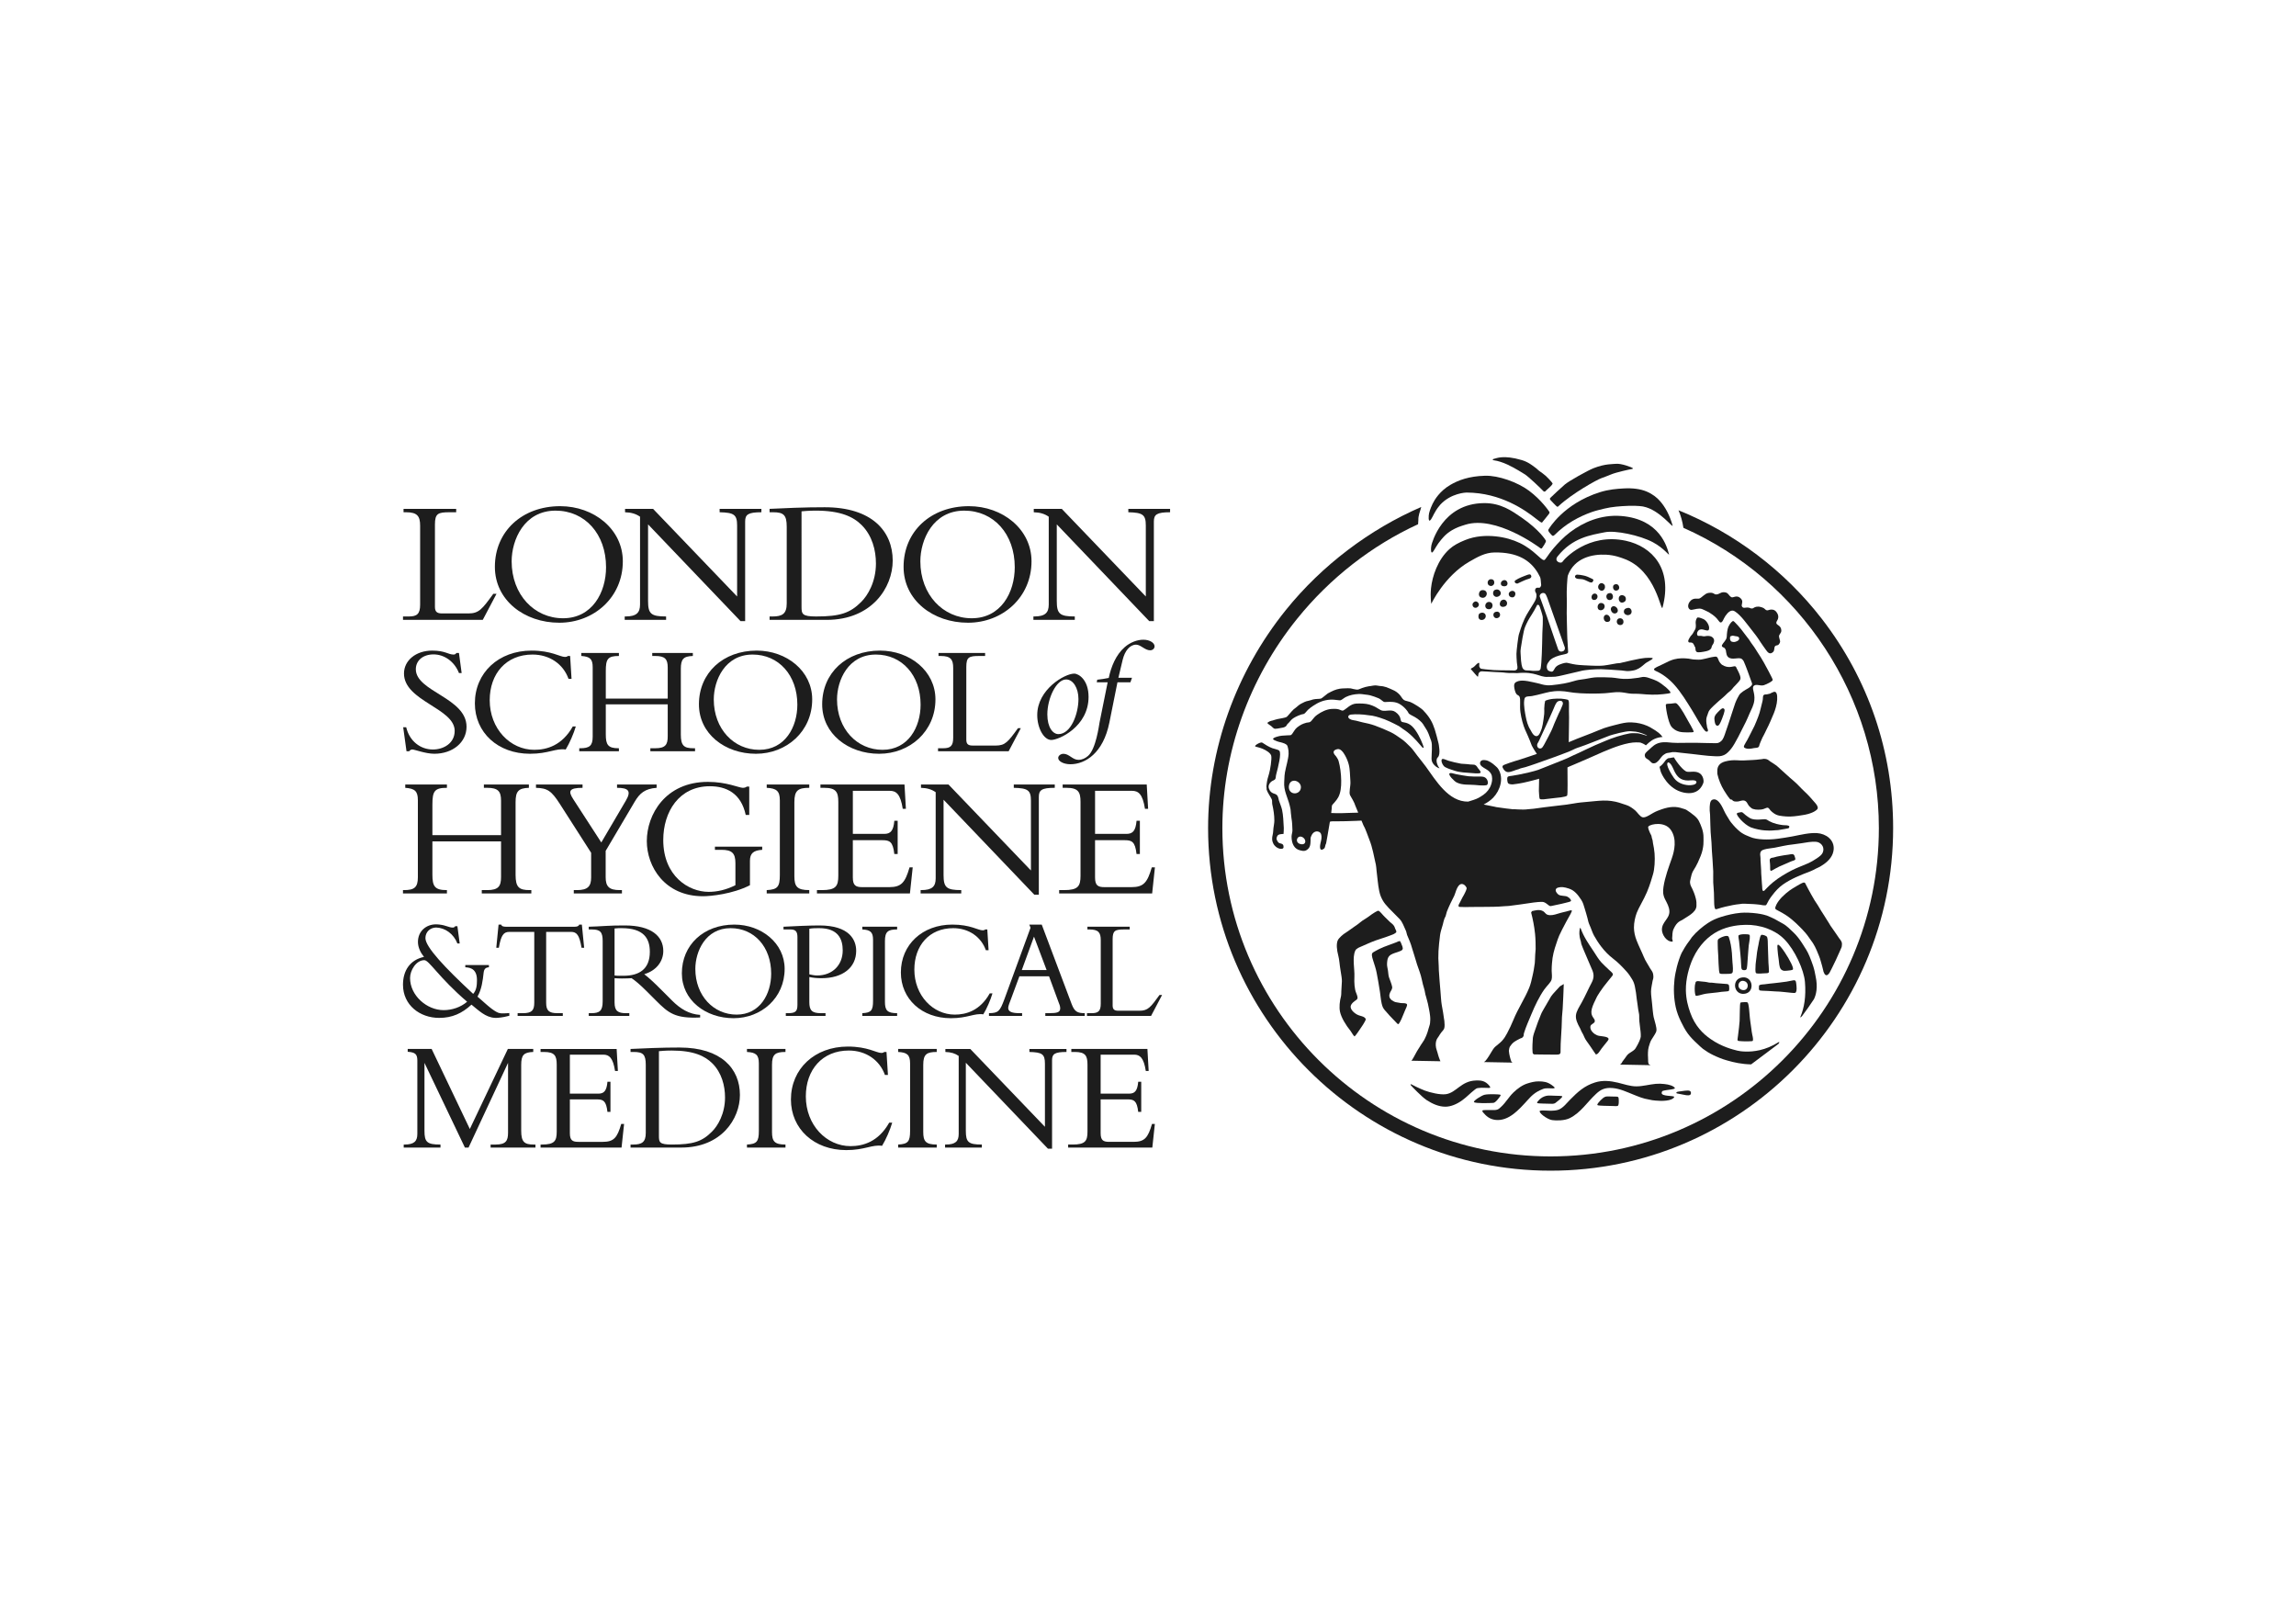 <?xml version="1.0" encoding="UTF-8" standalone="no"?>
<svg
   xmlns:dc="http://purl.org/dc/elements/1.1/"
   xmlns:cc="http://creativecommons.org/ns#"
   xmlns:rdf="http://www.w3.org/1999/02/22-rdf-syntax-ns#"
   xmlns:svg="http://www.w3.org/2000/svg"
   xmlns="http://www.w3.org/2000/svg"
   viewBox="0 0 1052.362 744.1"
   height="744.1"
   width="1052.362"
   xml:space="preserve"
   version="1.1"
   id="svg2"><defs
     id="defs6"><clipPath
       id="clipPath20"
       clipPathUnits="userSpaceOnUse"><path
         id="path22"
         d="m 0,595.28 841.89,0 L 841.89,0 0,0 0,595.28 Z" /></clipPath></defs><g
     transform="matrix(1.25,0,0,-1.25,0,744.1)"
     id="g10"><g
       transform="translate(429.043,407.484)"
       id="g12"><path
         id="path14"
         style="fill:#1d1d1d;fill-opacity:1;fill-rule:nonzero;stroke:none"
         d="M 0,0 0,1.242 0,0 Z" /></g><g
       id="g16"><g
         clip-path="url(#clipPath20)"
         id="g18"><g
           transform="translate(177.019,368.029)"
           id="g24"><path
             id="path26"
             style="fill:#1d1d1d;fill-opacity:1;fill-rule:nonzero;stroke:none"
             d="m 0,0 -29.247,0 0,1.242 2.157,0 c 3.009,0 4.121,0.982 4.121,4.318 l 0,28.987 c 0,3.467 -1.045,4.906 -5.166,4.906 l -0.915,0 0,1.242 19.301,0 0,-1.242 -2.421,0 c -4.251,0 -5.369,-0.457 -5.369,-4.511 l 0,-30.167 c 0,-1.766 0.723,-2.421 2.619,-2.421 l 9.62,0 c 3.861,0 5.036,1.507 9.162,7.197 l 1.179,0 L 0,0 Z" /></g><g
           transform="translate(203.709,408.072)"
           id="g28"><path
             id="path30"
             style="fill:#1d1d1d;fill-opacity:1;fill-rule:nonzero;stroke:none"
             d="m 0,0 c -11.521,0 -16.099,-10.731 -16.099,-18.579 0,-12.237 8.309,-20.875 18.843,-20.875 10.665,0 15.773,9.421 15.773,18.713 C 18.517,-8.57 10.794,0 0,0 m 1.372,-41.091 c -12.826,0 -23.619,8.247 -23.619,20.481 0,13.023 10.01,22.246 23.946,22.246 12.369,0 22.966,-8.439 22.966,-20.215 0,-13.22 -10.597,-22.512 -23.293,-22.512" /></g><g
           transform="translate(271.524,367.572)"
           id="g32"><path
             id="path34"
             style="fill:#1d1d1d;fill-opacity:1;fill-rule:nonzero;stroke:none"
             d="m 0,0 -33.893,35.462 0,-28.072 c 0,-4.708 1.05,-5.691 6.61,-5.691 l 0,-1.241 -15.179,0 0,1.241 0.26,0 c 4.058,0 5.367,1.378 5.367,4.387 l 0,32.188 c -1.506,1.049 -3.206,1.57 -5.498,1.637 l 0,1.242 10.274,0 30.817,-32.126 0,26.04 c 0,3.992 -1.175,4.714 -6.413,4.844 l 0,1.242 15.315,0 0,-1.242 c -4.911,0 -5.955,-0.852 -5.955,-3.404 L 1.705,0 0,0 Z" /></g><g
           transform="translate(293.903,372.872)"
           id="g36"><path
             id="path38"
             style="fill:#1d1d1d;fill-opacity:1;fill-rule:nonzero;stroke:none"
             d="m 0,0 c 0,-2.687 0.197,-3.602 5.363,-3.602 8.772,0 12.43,1.247 16.49,5.306 2.42,2.355 5.43,7.39 5.43,14.129 0,4.844 -1.372,10.208 -5.233,14.069 -3.009,3.009 -7.655,5.3 -16.817,5.3 -2.681,0 -4.448,-0.197 -5.233,-0.26 L 0,0 Z m -5.43,29.314 c 0,4.251 -1.112,5.296 -4.974,5.296 l -1.31,0 0,1.242 c 2.422,0.135 5.629,0.265 9.225,0.395 3.602,0.134 7.592,0.197 10.996,0.197 17.269,0 24.924,-8.767 24.924,-19.565 C 33.431,7 25.776,-4.844 9.224,-4.844 l -20.938,0 0,1.242 1.113,0 c 3.534,0 5.171,0.983 5.171,4.776 l 0,28.14 z" /></g><g
           transform="translate(353.57,408.072)"
           id="g40"><path
             id="path42"
             style="fill:#1d1d1d;fill-opacity:1;fill-rule:nonzero;stroke:none"
             d="m 0,0 c -11.521,0 -16.099,-10.731 -16.099,-18.579 0,-12.237 8.315,-20.875 18.843,-20.875 10.668,0 15.772,9.421 15.772,18.713 C 18.516,-8.57 10.794,0 0,0 m 1.372,-41.091 c -12.826,0 -23.62,8.247 -23.62,20.481 0,13.023 10.01,22.246 23.952,22.246 12.364,0 22.96,-8.439 22.96,-20.215 0,-13.22 -10.596,-22.512 -23.292,-22.512" /></g><g
           transform="translate(429.044,407.484)"
           id="g44"><path
             id="path46"
             style="fill:#1d1d1d;fill-opacity:1;fill-rule:nonzero;stroke:none"
             d="m 0,0 c -4.91,0 -5.95,-0.853 -5.95,-3.404 l 0,-36.507 -1.704,0 -33.894,35.462 0,-28.072 c 0,-4.709 1.046,-5.691 6.606,-5.691 l 0,-1.242 -15.175,0 0,1.242 0.255,0 c 4.059,0 5.368,1.377 5.368,4.386 l 0,32.189 C -46,-0.587 -47.695,-0.068 -49.987,0 l 0,1.242 10.269,0 30.817,-32.126 0,26.041 c 0,3.99 -1.176,4.713 -6.413,4.843 l 0,1.242 15.314,0" /></g><g
           transform="translate(196.342,174.566)"
           id="g48"><path
             id="path50"
             style="fill:#1d1d1d;fill-opacity:1;fill-rule:nonzero;stroke:none"
             d="m 0,0 0,1.103 -0.578,0 c -3.49,0 -4.651,0.933 -4.651,5.069 l 0,24.11 c 0,3.606 0.925,4.656 4.416,4.771 l 0,1.113 -9.306,0 -13.947,-29.354 -14.01,29.354 -8.772,0 0,-1.05 c 2.835,-0.182 3.491,-0.938 3.533,-3.115 l 0,-26.994 c 0,-2.682 -1.16,-3.904 -4.766,-3.904 l -0.231,0 0,-1.103 13.485,0 0,1.103 c -4.945,0 -5.873,0.876 -5.873,5.069 l 0,24.866 0.009,0 L -25.872,0 l 1.338,0 14.472,31.038 0.01,0 0,-25.564 c 0,-3.028 -0.814,-4.371 -4.593,-4.371 l -1.8,0 0,-1.103 L 0,0 Z" /></g><g
           transform="translate(403.58,179.856)"
           id="g52"><path
             id="path54"
             style="fill:#1d1d1d;fill-opacity:1;fill-rule:nonzero;stroke:none"
             d="m 0,0 0,12.378 9.821,0 c 2.384,0 3.492,-0.463 3.954,-4.594 l 1.106,0 0,11.044 -1.106,0 c -0.29,-3.369 -1.276,-4.356 -3.371,-4.356 l -10.404,0 0,14.298 12.267,0 c 2.09,0 3.544,-1.049 4.294,-5.989 l 1.05,0 -0.462,8.078 -27.899,0 0,-1.102 1.276,0 c 3.894,0 4.651,-1.391 4.651,-4.651 l 0,-24.529 c 0,-3.485 -0.814,-4.762 -5.465,-4.762 l -1.627,0 0,-1.106 30.864,0 0.93,8.66 -1.049,0 c -1.45,-4.997 -2.673,-6.566 -6.741,-6.566 l -8.95,0 C 0.987,-3.197 0,-2.678 0,0 m -12.526,29.757 0,1.102 -13.597,0 0,-1.102 c 4.646,-0.12 5.696,-0.756 5.696,-4.304 l 0,-23.133 -27.374,28.539 -9.128,0 0,-1.102 c 2.036,-0.058 3.548,-0.525 4.882,-1.454 l 0,-28.597 c 0,-2.673 -1.161,-3.891 -4.766,-3.891 l -0.232,0 0,-1.106 13.485,0 0,1.106 c -4.939,0 -5.874,0.872 -5.874,5.056 l 0,24.934 30.109,-31.506 1.512,0 0,32.434 c 0,2.268 0.929,3.024 5.287,3.024 m -61.706,-35.048 14.13,0 0,1.106 c -4.011,0 -4.944,1.162 -4.944,4.589 l 0,24.644 c 0,3.895 1.28,4.709 4.944,4.709 l 0,1.102 -14.13,0 0,-1.102 c 3.26,-0.173 4.362,-1.044 4.362,-4.184 l 0,-24.761 c 0,-3.894 -0.756,-4.823 -4.362,-4.997 l 0,-1.106 z m -5.913,0.64 c 1.397,2.267 2.966,5.869 3.718,8.488 l -1.103,0 c -3.952,-7.034 -9.59,-8.604 -14.182,-8.604 -8.835,0 -16.389,7.728 -16.389,18.251 0,9.764 6.047,16.798 15.748,16.798 6.34,0 11.337,-3.549 13.253,-8.95 l 1.108,0 -0.53,8.425 -0.866,0 c -0.12,-0.173 -0.409,-0.352 -1.05,-0.352 -1.8,0 -4.935,2.331 -12.262,2.331 -12.147,0 -20.865,-8.141 -20.865,-19.412 0,-10.755 8.488,-18.545 20.282,-18.545 6.861,0 9.417,2.095 13.138,1.57 m -49.539,-0.64 14.121,0 0,1.106 c -4.01,0 -4.939,1.162 -4.939,4.589 l 0,24.644 c 0,3.895 1.275,4.709 4.939,4.709 l 0,1.102 -14.121,0 0,-1.102 c 3.25,-0.173 4.357,-1.044 4.357,-4.184 l 0,-24.761 c 0,-3.894 -0.756,-4.823 -4.357,-4.997 l 0,-1.106 z m -2.585,19.296 c 0,9.59 -6.798,17.38 -22.141,17.38 -3.024,0 -6.572,-0.059 -9.769,-0.179 -3.196,-0.116 -6.037,-0.227 -8.194,-0.347 l 0,-1.102 1.161,0 c 3.432,0 4.42,-0.934 4.42,-4.709 l 0,-24.99 c 0,-3.371 -1.45,-4.243 -4.593,-4.243 l -0.988,0 0,-1.106 18.604,0 c 14.702,0 21.5,10.52 21.5,19.296 m -5.46,-0.93 c 0,-5.984 -2.676,-10.461 -4.824,-12.555 -3.6,-3.602 -6.86,-4.705 -14.644,-4.705 -4.594,0 -4.771,0.815 -4.771,3.198 l 0,31.033 c 0.698,0.058 2.267,0.236 4.651,0.236 8.141,0 12.261,-2.037 14.938,-4.709 3.427,-3.427 4.65,-8.199 4.65,-12.498 m -37.946,-18.366 0.929,8.66 -1.049,0 c -1.45,-4.997 -2.673,-6.566 -6.741,-6.566 l -8.95,0 c -2.152,0 -3.139,0.519 -3.139,3.197 l 0,12.378 9.822,0 c 2.383,0 3.49,-0.463 3.957,-4.594 l 1.102,0 0,11.044 -1.102,0 c -0.293,-3.369 -1.28,-4.356 -3.375,-4.356 l -10.404,0 0,14.298 12.263,0 c 2.094,0 3.544,-1.049 4.304,-5.989 l 1.04,0 -0.457,8.078 -27.9,0 0,-1.102 1.276,0 c 3.894,0 4.651,-1.391 4.651,-4.651 l 0,-24.529 c 0,-3.485 -0.814,-4.762 -5.465,-4.762 l -0.462,0 0,-1.106 29.7,0 z" /></g><g
           transform="translate(186.756,223.886)"
           id="g56"><path
             id="path58"
             style="fill:#1d1d1d;fill-opacity:1;fill-rule:nonzero;stroke:none"
             d="M 0,0 -0.005,0 0,0 C 0,0 -1.892,-0.193 -3.019,-0.106 -3.534,-0.077 -4.04,0.101 -4.04,0.101 -4.256,0.183 -4.486,0.298 -4.718,0.423 -4.766,0.447 -4.814,0.472 -4.862,0.5 -5.094,0.626 -5.325,0.77 -5.565,0.929 -5.619,0.963 -5.667,1.001 -5.714,1.034 -5.941,1.188 -6.177,1.353 -6.413,1.525 -6.441,1.55 -6.471,1.569 -6.504,1.593 -6.75,1.785 -7.005,1.987 -7.26,2.19 -7.323,2.248 -7.39,2.301 -7.457,2.35 L -8.18,2.956 c -0.067,0.058 -0.13,0.115 -0.192,0.168 -0.198,0.174 -0.39,0.342 -0.583,0.511 -0.072,0.062 -0.144,0.12 -0.207,0.182 -0.197,0.179 -0.395,0.347 -0.582,0.516 -0.77,0.688 -1.44,1.3 -1.926,1.68 1.54,2.739 1.926,5.821 2.258,8.853 0.211,1.854 1.362,1.815 1.926,1.921 l 0,0.819 -0.005,0.004 -8.656,0 0,-0.823 c 0.659,-0.149 4.28,0.192 4.28,-4.66 0,-2.022 -0.188,-3.755 -1.391,-5.104 -10.39,9.62 -17.51,17.221 -17.51,20.443 0,2.277 1.737,3.846 3.909,3.889 3.355,-0.096 6.451,-2.339 7.814,-5.849 l 0.851,0 -0.851,6.331 -0.794,0 c -0.304,-0.4 -0.502,-0.501 -0.901,-0.501 -1.44,0 -2.355,0.823 -4.973,1.112 l -0.005,0 c -0.664,0.077 -1.151,0.073 -1.151,0.073 -3.63,-0.005 -6.639,-2.49 -6.639,-6.452 0,-2.017 0.963,-3.943 2.215,-5.484 -5.147,-1.103 -7.699,-5.045 -7.699,-10.196 0,-7.496 6.201,-12.165 13.274,-12.165 4.718,0 8.367,1.636 11.834,4.856 2.56,-2.05 5.131,-4.679 8.569,-4.842 l 0.058,0 c 0.115,-0.006 0.188,-0.014 0.274,-0.014 l 0.087,0.004 c 0,0 0.067,-0.004 0.101,-0.004 l 0.057,0.014 0,-0.014 c 0,0 1.329,0.043 2.875,0.351 C -1.001,-1.257 0,-1.002 0,-1.002 L 0,0 Z M -15.474,4.141 C -17.828,2.118 -21,1.063 -24.082,1.063 c -6.2,0 -12.315,5.383 -12.315,11.782 0,2.787 2.215,6.538 5.243,6.538 1.738,0 5.387,-6.443 15.68,-15.242" /></g><g
           transform="translate(148.942,328.668)"
           id="g60"><path
             id="path62"
             style="fill:#1d1d1d;fill-opacity:1;fill-rule:nonzero;stroke:none"
             d="m 0,0 c 1.218,-5.156 5.272,-8.166 9.788,-8.166 3.885,0 7.991,2.253 7.991,6.833 0,8.342 -18.589,10.89 -18.589,21.029 0,4.804 4.402,8.395 10.312,8.395 4.864,0 5.846,-1.448 7.873,-1.448 0.467,0 0.697,0.12 1.044,0.577 l 0.929,0 0.982,-7.356 -0.982,0 c -1.622,4.174 -5.329,6.836 -9.325,6.836 -3.828,0 -6.49,-2.2 -6.49,-5.445 0,-8.223 18.593,-10.423 18.593,-21.082 0,-5.681 -5.036,-9.903 -11.813,-9.903 -3.188,0 -7.242,1.564 -8.051,1.564 -0.525,0 -0.929,-0.292 -1.16,-0.64 l -0.987,0 L -1.103,0 0,0 Z" /></g><g
           transform="translate(208.467,346.393)"
           id="g64"><path
             id="path66"
             style="fill:#1d1d1d;fill-opacity:1;fill-rule:nonzero;stroke:none"
             d="m 0,0 c -1.907,5.382 -6.895,8.92 -13.206,8.92 -9.672,0 -15.694,-7.014 -15.694,-16.739 0,-10.485 7.53,-18.188 16.335,-18.188 4.573,0 10.192,1.565 14.13,8.57 l 1.102,0 c -0.755,-2.605 -2.32,-6.197 -3.707,-8.455 -3.707,0.52 -6.258,-1.565 -13.095,-1.565 -11.756,0 -20.211,7.762 -20.211,18.478 0,11.237 8.691,19.344 20.794,19.344 7.298,0 10.427,-2.316 12.223,-2.316 0.636,0 0.925,0.173 1.04,0.347 l 0.872,0 L 1.103,0 0,0 Z" /></g><g
           transform="translate(222.13,337.065)"
           id="g68"><path
             id="path70"
             style="fill:#1d1d1d;fill-opacity:1;fill-rule:nonzero;stroke:none"
             d="m 0,0 0,-11.005 c 0,-3.761 0.755,-5.099 4.636,-5.099 l 0.174,0 0,-1.098 -14.54,0 0,1.098 0.353,0 c 3.417,0 4.572,0.93 4.572,4.232 l 0,25.482 c 0,3.014 -0.987,3.886 -4.169,4.116 l 0,1.098 13.784,0 0,-1.098 C 0.698,17.726 0,16.624 0,12.161 L 0,2.09 l 22.708,0 0,11.41 c 0,3.066 -0.985,4.226 -4.572,4.226 l -1.103,0 0,1.098 14.886,0 0,-1.098 c -3.475,-0.115 -4.405,-1.16 -4.405,-4.751 l 0,-24.038 c 0,-4.111 1.16,-5.041 4.636,-5.041 l 0.578,0 0,-1.098 -16.388,0 0,1.098 1.796,0 c 3.76,0 4.572,1.338 4.572,4.347 L 22.708,0 0,0 Z" /></g><g
           transform="translate(275.977,355.311)"
           id="g72"><path
             id="path74"
             style="fill:#1d1d1d;fill-opacity:1;fill-rule:nonzero;stroke:none"
             d="m 0,0 c -10.193,0 -14.251,-9.499 -14.251,-16.451 0,-10.832 7.356,-18.477 16.682,-18.477 9.445,0 13.961,8.343 13.961,16.565 C 16.392,-7.588 9.556,0 0,0 m 1.218,-36.378 c -11.353,0 -20.914,7.299 -20.914,18.131 0,11.526 8.863,19.696 21.197,19.696 10.953,0 20.336,-7.472 20.336,-17.9 0,-11.703 -9.383,-19.927 -20.619,-19.927" /></g><g
           transform="translate(321.168,355.311)"
           id="g76"><path
             id="path78"
             style="fill:#1d1d1d;fill-opacity:1;fill-rule:nonzero;stroke:none"
             d="m 0,0 c -10.192,0 -14.25,-9.499 -14.25,-16.451 0,-10.832 7.355,-18.477 16.686,-18.477 9.441,0 13.957,8.343 13.957,16.565 C 16.393,-7.588 9.557,0 0,0 m 1.218,-36.378 c -11.353,0 -20.913,7.299 -20.913,18.131 0,11.526 8.863,19.696 21.197,19.696 10.953,0 20.336,-7.472 20.336,-17.9 0,-11.703 -9.383,-19.927 -20.62,-19.927" /></g><g
           transform="translate(369.847,319.861)"
           id="g80"><path
             id="path82"
             style="fill:#1d1d1d;fill-opacity:1;fill-rule:nonzero;stroke:none"
             d="m 0,0 -25.891,0 0,1.102 1.911,0 c 2.662,0 3.644,0.868 3.644,3.818 l 0,25.665 c 0,3.067 -0.924,4.343 -4.574,4.343 l -0.808,0 0,1.098 17.086,0 0,-1.098 -2.142,0 c -3.77,0 -4.752,-0.405 -4.752,-3.995 l 0,-26.701 c 0,-1.565 0.636,-2.143 2.32,-2.143 l 8.512,0 c 3.419,0 4.459,1.329 8.112,6.369 l 1.04,0 L 0,0 Z" /></g><g
           transform="translate(390.929,346.181)"
           id="g84"><path
             id="path86"
             style="fill:#1d1d1d;fill-opacity:1;fill-rule:nonzero;stroke:none"
             d="m 0,0 c -3.65,0 -6.895,-7.01 -6.895,-12.801 0,-4.867 2.085,-7.241 4.054,-7.241 4.636,0 7.356,7.525 7.356,12.859 C 4.515,-3.13 2.546,0 0,0 m 2.951,2.138 c 1.684,0 5.271,-2.311 5.271,-8.512 0,-11.001 -10.943,-15.811 -13.668,-15.811 -2.72,0 -5.151,4.342 -5.151,9.148 0,9.382 10.076,15.175 13.548,15.175" /></g><g
           transform="translate(402.155,345.128)"
           id="g88"><path
             id="path90"
             style="fill:#1d1d1d;fill-opacity:1;fill-rule:nonzero;stroke:none"
             d="M 0,0 0.173,0.958 C 1.565,1.107 2.956,1.31 4.4,1.613 c 0.872,4.131 2.61,8.464 5.854,11.29 2.027,1.762 4.574,2.72 6.836,2.72 2.258,0 4.107,-1.107 4.107,-2.422 0,-0.804 -0.688,-1.463 -1.622,-1.463 -1.907,0 -3.471,2.07 -5.151,2.07 -2.263,0 -4.111,-2.22 -4.921,-5.541 l -1.569,-6.601 4.988,0 L 12.34,0 7.588,0 4.635,-14.717 c -2.262,-11.285 -8.862,-15.315 -14.307,-15.315 -2.436,0 -4.463,1.054 -4.463,2.316 0,0.804 0.929,1.511 1.916,1.511 2.138,0 3.298,-2.214 5.498,-2.214 1.339,0 2.494,0.554 3.538,1.459 2.894,2.523 3.996,11.135 4.227,12.349 L 3.996,0 0,0 Z" /></g><g
           transform="translate(158.552,286.805)"
           id="g92"><path
             id="path94"
             style="fill:#1d1d1d;fill-opacity:1;fill-rule:nonzero;stroke:none"
             d="m 0,0 0,-12.2 c 0,-4.174 0.833,-5.652 5.131,-5.652 l 0.193,0 0,-1.222 -16.113,0 0,1.222 0.385,0 c 3.789,0 5.074,1.026 5.074,4.69 l 0,28.25 c 0,3.337 -1.093,4.299 -4.622,4.56 l 0,1.218 15.276,0 0,-1.218 C 0.77,19.648 0,18.425 0,13.485 l 0,-11.179 25.169,0 0,12.652 c 0,3.404 -1.092,4.69 -5.074,4.69 l -1.218,0 0,1.218 16.503,0 0,-1.218 C 31.524,19.517 30.499,18.362 30.499,14.38 l 0,-26.647 c 0,-4.559 1.285,-5.585 5.132,-5.585 l 0.645,0 0,-1.222 -18.169,0 0,1.222 1.988,0 c 4.174,0 5.074,1.478 5.074,4.815 L 25.169,0 0,0 Z" /></g><g
           transform="translate(229.531,301.827)"
           id="g96"><path
             id="path98"
             style="fill:#1d1d1d;fill-opacity:1;fill-rule:nonzero;stroke:none"
             d="m 0,0 c 2.055,3.528 0.837,4.626 -3.275,4.626 l 0,1.218 14.511,0 0,-1.218 C 6.874,4.304 5.011,2.571 3.21,-0.448 l -10.658,-18.043 0,-9.629 c 0,-3.404 1.222,-4.752 5.141,-4.752 l 0.828,0 0,-1.224 -17.654,0 0,1.224 1.218,0 c 3.982,0 5.142,1.477 5.142,4.621 l 0,9.057 -11.43,17.846 c -3.153,4.944 -4.625,5.844 -8.795,5.974 l 0,1.218 17.072,0 0,-1.218 c -5.008,0 -5.325,-1.222 -3.399,-4.174 L -9.051,-15.405 0,0 Z" /></g><g
           transform="translate(274.989,270.75)"
           id="g100"><path
             id="path102"
             style="fill:#1d1d1d;fill-opacity:1;fill-rule:nonzero;stroke:none"
             d="m 0,0 c -6.354,-3.274 -14.511,-4.044 -17.207,-4.044 -14.063,0 -20.61,10.851 -20.61,20.225 0,9.629 6.74,21.702 22.411,21.702 6.87,0 11.429,-2.18 12.772,-2.18 0.578,0 1.093,0.125 1.479,0.447 l 0.9,0 0,-10.399 -1.286,0 c -1.733,8.026 -7.188,10.529 -13.162,10.529 -11.299,0 -17.082,-9.373 -17.082,-19.714 0,-13.163 9.249,-19.006 16.634,-19.006 2.951,0 6.225,0.643 9.826,2.44 l 0,8.093 c 0,3.659 -1.285,4.876 -5.142,4.876 l -2.373,0 0,1.161 17.337,0 0,-1.161 C 1.285,12.777 0,11.689 0,8.926 L 0,0 Z" /></g><g
           transform="translate(296.738,267.731)"
           id="g104"><path
             id="path106"
             style="fill:#1d1d1d;fill-opacity:1;fill-rule:nonzero;stroke:none"
             d="m 0,0 -15.603,0 0,1.223 c 3.981,0.192 4.814,1.217 4.814,5.517 l 0,27.356 c 0,3.471 -1.217,4.434 -4.814,4.626 l 0,1.218 15.603,0 0,-1.218 c -4.049,0 -5.459,-0.905 -5.459,-5.204 l 0,-27.221 C -5.459,2.509 -4.434,1.223 0,1.223 L 0,0 Z" /></g><g
           transform="translate(329.151,282.179)"
           id="g108"><path
             id="path110"
             style="fill:#1d1d1d;fill-opacity:1;fill-rule:nonzero;stroke:none"
             d="m 0,0 -1.223,0 c -0.51,4.56 -1.733,5.074 -4.361,5.074 l -10.853,0 0,-13.678 c 0,-2.95 1.088,-3.533 3.467,-3.533 l 9.884,0 c 4.497,0 5.844,1.739 7.447,7.255 l 1.157,0 -1.021,-9.566 -34.096,0 0,1.223 1.795,0 c 5.138,0 6.038,1.411 6.038,5.267 l 0,27.095 c 0,3.596 -0.838,5.136 -5.136,5.136 l -1.416,0 0,1.219 30.821,0 0.515,-8.926 -1.155,0 c -0.839,5.459 -2.441,6.61 -4.757,6.61 l -13.543,0 0,-15.791 11.493,0 c 2.31,0 3.403,1.094 3.721,4.814 L 0,12.199 0,0 Z" /></g><g
           transform="translate(379.245,267.285)"
           id="g112"><path
             id="path114"
             style="fill:#1d1d1d;fill-opacity:1;fill-rule:nonzero;stroke:none"
             d="m 0,0 -33.262,34.803 0,-27.548 c 0,-4.621 1.03,-5.584 6.485,-5.584 l 0,-1.224 -14.896,0 0,1.224 0.255,0 c 3.986,0 5.267,1.348 5.267,4.299 l 0,31.592 c -1.473,1.03 -3.143,1.54 -5.392,1.607 l 0,1.218 10.082,0 30.238,-31.524 0,25.55 c 0,3.919 -1.155,4.622 -6.292,4.756 l 0,1.218 15.03,0 0,-1.218 C 2.696,39.169 1.67,38.332 1.67,35.828 L 1.67,0 0,0 Z" /></g><g
           transform="translate(417.966,282.179)"
           id="g116"><path
             id="path118"
             style="fill:#1d1d1d;fill-opacity:1;fill-rule:nonzero;stroke:none"
             d="m 0,0 -1.223,0 c -0.51,4.56 -1.729,5.074 -4.361,5.074 l -10.853,0 0,-13.678 c 0,-2.95 1.089,-3.533 3.467,-3.533 l 9.884,0 c 4.502,0 5.845,1.739 7.453,7.255 l 1.15,0 -1.02,-9.566 -34.095,0 0,1.223 1.795,0 c 5.137,0 6.037,1.411 6.037,5.267 l 0,27.095 c 0,3.596 -0.833,5.136 -5.136,5.136 l -1.416,0 0,1.219 30.827,0 0.509,-8.926 -1.154,0 c -0.834,5.459 -2.442,6.61 -4.757,6.61 l -13.544,0 0,-15.791 11.493,0 c 2.31,0 3.403,1.094 3.721,4.814 L 0,12.199 0,0 Z" /></g><g
           transform="translate(200.264,227.67)"
           id="g120"><path
             id="path122"
             style="fill:#1d1d1d;fill-opacity:1;fill-rule:nonzero;stroke:none"
             d="m 0,0 c 0,-2.84 0.943,-3.837 4.149,-3.837 l 1.951,0 0,-1.001 -16.561,0 0,1.001 1.944,0 c 3.207,0 4.155,0.997 4.155,3.837 l 0,25.964 -9.147,0 c -2.099,0 -3.044,-1.209 -3.838,-5.83 l -0.943,0 0.842,8.507 0.997,0 c 0.053,-0.313 0.265,-0.526 0.577,-0.631 0.319,-0.101 0.685,-0.155 1.051,-0.155 l 25.284,0 c 0.732,0 1.522,0.155 1.627,0.786 l 1.002,0 0.842,-8.507 -0.953,0 c -0.785,4.621 -1.733,5.83 -3.837,5.83 L 0,25.964 0,0 Z" /></g><g
           transform="translate(225.346,237.656)"
           id="g124"><path
             id="path126"
             style="fill:#1d1d1d;fill-opacity:1;fill-rule:nonzero;stroke:none"
             d="m 0,0 c 1.261,-0.159 2.051,-0.106 3.259,-0.106 5.835,0 9.672,2.469 9.672,8.781 0,4.882 -2.21,8.671 -10.302,8.671 -1.002,0 -1.686,0 -2.629,-0.111 L 0,0 Z m 0,-9.885 c 0,-3.152 1.261,-3.937 4.203,-3.937 l 1.209,0 0,-1.001 -14.878,0 0,1.001 0.896,0 c 3.101,0 4.209,0.843 4.209,4.362 l 0,22.126 c 0,3.26 -0.897,4.203 -3.949,4.203 l -1.156,0 0,1.002 c 1.267,0 4.473,0.206 6.626,0.313 2.152,0.106 3.206,0.159 6.619,0.159 9.729,0 14.087,-3.996 14.087,-9.355 0,-3.942 -2.681,-7.255 -6.986,-8.516 1.941,-1.527 3.519,-2.994 5.989,-5.465 l 4.151,-4.15 c 3.105,-3.105 6.31,-5.05 10.355,-5.31 l 0,-0.948 c -9.201,-0.418 -11.564,1.579 -16.239,6.258 l -3.47,3.467 C 9.354,-3.365 7.515,-1.84 6.254,-1.001 4.935,-1.055 4.102,-1.103 2.681,-1.103 1.521,-1.103 0.838,-1.055 0,-1.001 l 0,-8.884 z" /></g><g
           transform="translate(267.894,255.001)"
           id="g128"><path
             id="path130"
             style="fill:#1d1d1d;fill-opacity:1;fill-rule:nonzero;stroke:none"
             d="m 0,0 c -9.253,0 -12.931,-8.619 -12.931,-14.93 0,-9.826 6.677,-16.763 15.141,-16.763 8.565,0 12.667,7.567 12.667,15.03 C 14.877,-6.885 8.676,0 0,0 m 1.103,-33.008 c -10.298,0 -18.974,6.624 -18.974,16.455 0,10.452 8.04,17.862 19.239,17.862 9.936,0 18.448,-6.779 18.448,-16.239 0,-10.615 -8.512,-18.078 -18.713,-18.078" /></g><g
           transform="translate(296.762,238.074)"
           id="g132"><path
             id="path134"
             style="fill:#1d1d1d;fill-opacity:1;fill-rule:nonzero;stroke:none"
             d="m 0,0 c 0.684,-0.154 1.839,-0.419 2.835,-0.419 5.73,0 9.408,3.89 9.408,9.195 0,4.103 -1.627,8.152 -8.618,8.152 -1.208,0 -2.364,0 -3.625,-0.213 L 0,0 Z m 0,-10.192 c 0,-2.947 0.896,-4.049 4.203,-4.049 l 1.733,0 0,-1.001 -14.559,0 0,1.001 0.738,0 c 2.733,0 3.524,0.578 3.524,3.048 l 0,24.861 c 0,1.94 -0.632,2.783 -2.475,2.783 l -2.629,0 0,1.001 c 1.478,0.053 4.049,0.207 6.625,0.313 2.575,0.106 5.098,0.159 6.518,0.159 10.987,0 13.504,-5.258 13.504,-9.301 C 17.182,2.475 12.243,-1.42 4.467,-1.42 2.893,-1.42 1.575,-1.31 0,-0.996 l 0,-9.196 z" /></g><g
           transform="translate(328.958,222.832)"
           id="g136"><path
             id="path138"
             style="fill:#1d1d1d;fill-opacity:1;fill-rule:nonzero;stroke:none"
             d="m 0,0 -12.769,0 0,1.002 c 3.25,0.154 3.939,0.996 3.939,4.516 l 0,22.391 c 0,2.84 -1.002,3.63 -3.939,3.783 l 0,1.002 12.769,0 0,-1.002 c -3.308,0 -4.468,-0.73 -4.468,-4.255 l 0,-22.286 C -4.468,2.052 -3.625,1.002 0,1.002 L 0,0 Z" /></g><g
           transform="translate(361.497,246.908)"
           id="g140"><path
             id="path142"
             style="fill:#1d1d1d;fill-opacity:1;fill-rule:nonzero;stroke:none"
             d="m 0,0 c -1.733,4.887 -6.258,8.093 -11.983,8.093 -8.776,0 -14.241,-6.364 -14.241,-15.194 0,-9.508 6.832,-16.499 14.819,-16.499 4.15,0 9.253,1.42 12.825,7.781 l 0.997,0 c -0.684,-2.369 -2.104,-5.629 -3.36,-7.68 -3.371,0.478 -5.681,-1.42 -11.883,-1.42 -10.668,0 -18.342,7.048 -18.342,16.773 0,10.193 7.885,17.548 18.867,17.548 6.62,0 9.461,-2.098 11.093,-2.098 0.578,0 0.842,0.159 0.944,0.312 l 0.789,0 L 0.996,0 0,0 Z" /></g><g
           transform="translate(379.142,251.897)"
           id="g144"><path
             id="path146"
             style="fill:#1d1d1d;fill-opacity:1;fill-rule:nonzero;stroke:none"
             d="m 0,0 -4.473,-12.243 9.099,0 L 0,0 Z m -5.359,-14.554 -3.052,-8.252 c -0.366,-1.002 -1.05,-2.576 -1.05,-3.317 0,-1.416 1.363,-1.939 4.256,-1.939 l 0.843,0 0,-1.002 -12.146,0 0,1.002 c 3.417,0.051 3.995,0.628 5.68,5.203 l 9.561,26.118 -0.466,1.156 4.568,0 10.986,-29.171 c 1.05,-2.783 2.153,-3.306 4.781,-3.306 l 0,-1.002 -14.453,0 0,1.002 1.369,0 c 2.999,0 4.096,0.312 4.096,1.785 0,0.842 -0.365,1.627 -0.573,2.151 l -3.523,9.572 -10.877,0 z" /></g><g
           transform="translate(422.071,222.832)"
           id="g148"><path
             id="path150"
             style="fill:#1d1d1d;fill-opacity:1;fill-rule:nonzero;stroke:none"
             d="m 0,0 -23.495,0 0,1.002 1.729,0 c 2.422,0 3.317,0.784 3.317,3.471 l 0,23.282 c 0,2.782 -0.842,3.937 -4.149,3.937 l -0.742,0 0,1.002 15.507,0 0,-1.002 -1.945,0 c -3.414,0 -4.314,-0.365 -4.314,-3.624 l 0,-24.231 c 0,-1.415 0.578,-1.94 2.109,-1.94 l 7.722,0 c 3.106,0 4.049,1.208 7.362,5.782 l 0.943,0 L 0,0 Z" /></g><g
           transform="translate(566.47,377.723)"
           id="g152"><path
             id="path154"
             style="fill:#1d1d1d;fill-opacity:1;fill-rule:nonzero;stroke:none"
             d="m 0,0 c 0.363,-0.213 0.771,-1.333 0.916,-1.696 0.14,-0.363 6.259,-17.648 6.399,-18.113 0.15,-0.47 -0.078,-1.182 -0.737,-1.41 -0.557,-0.193 -1.245,-0.227 -1.671,0.602 -0.155,0.305 -2.296,6.694 -4.191,12.212 -1.273,3.71 -2.48,6.869 -2.581,7.179 -0.174,0.523 0.262,1.086 0.659,1.265 C -0.809,0.218 -0.358,0.218 0,0 m -0.775,-11.316 c -0.019,-0.946 -0.125,-2.04 -0.15,-3.271 -0.083,-4.752 -0.228,-10.86 -0.625,-12.934 -0.063,-0.354 -0.214,-0.504 -0.34,-0.586 -0.126,-0.082 -0.252,-0.223 -0.455,-0.232 -0.736,-0.049 -1.889,-0.078 -2.122,-0.039 -0.421,0.067 -0.977,0.126 -1.234,0.126 -0.257,0 -1.289,-0.01 -1.614,0.13 -0.514,0.205 -0.742,0.504 -0.974,1.032 -0.155,0.33 -0.344,1.308 -0.45,2.413 -0.087,0.901 -0.108,1.913 -0.17,2.737 -0.053,0.683 -0.048,0.94 0.073,1.797 0.16,1.153 1.026,6.681 1.555,7.79 0.474,1.017 0.417,1.1 1.095,2.34 0.421,0.765 0.819,1.39 1.428,2.349 0.621,0.974 1.212,2.03 1.6,2.795 0.106,0.214 0.174,0.397 0.252,0.505 0.198,0.285 0.304,0.174 0.353,0.174 0.344,0 0.485,-0.214 0.698,-0.766 0.212,-0.557 0.978,-2.936 1.07,-3.609 0.019,-0.155 0.058,-1.23 0.01,-2.751 m -40.871,7.513 c 0,0 4.755,10.144 13.946,15.439 2.892,1.656 5.701,3.323 9.184,3.377 8.532,0.136 13.167,-2.902 15.914,-7.456 0.3,-0.514 0.586,-1.036 0.848,-1.584 0.165,-0.348 0.296,-1.371 0.398,-2.979 -0.131,-0.412 -0.31,-0.785 -0.509,-0.858 -0.489,-0.194 -1.119,0.218 -1.521,-0.368 -0.435,-0.64 -0.107,-1.26 0.072,-1.511 0.184,-0.253 0.46,-1.105 -0.072,-2.505 -0.141,-0.383 -0.378,-0.775 -0.649,-1.24 -1.173,-2.015 -2.539,-3.886 -3.425,-5.832 -1.23,-2.671 -1.851,-5.14 -2.02,-5.538 -0.287,-0.683 -0.946,-6.21 -0.946,-7.281 0,-0.654 0.039,-1.957 0.147,-3.11 0.062,-0.727 0.213,-1.502 0.217,-1.661 0.005,-0.63 0.014,-1.007 -0.761,-1.298 -0.227,-0.088 -1.172,-0.02 -2.567,0 -1.549,0.019 -3.653,0 -5.411,0.105 -2.171,0.137 -3.997,0.393 -4.268,0.431 -0.683,0.098 -0.683,0.297 -0.925,0.742 -0.251,0.441 0.155,1.478 -0.234,1.478 -0.386,0 -1.191,-0.867 -1.675,-1.357 -0.485,-0.489 -1.492,-0.716 -1.21,-0.993 0.876,-0.872 2.45,-3.052 2.595,-2.67 0.17,0.437 -0.096,1.415 0.979,1.856 0.412,0.165 4.118,-0.208 7.48,-0.314 1.148,-0.034 2.495,-0.369 4.162,-0.234 0.595,0.039 1.201,-0.106 1.723,-0.052 3.585,0.328 5.558,-0.097 7.01,-0.509 0.767,-0.218 1.376,-0.437 1.982,-0.606 l 0,-0.009 0.034,0 c 0.702,-0.189 1.38,-0.306 2.261,-0.257 0.926,0.048 1.842,-0.029 2.67,0.063 1.541,0.179 3.488,0.737 4.869,1.032 3.332,0.716 4.713,1.148 5.207,1.22 0.394,0.064 1.464,0.228 2.689,0.335 1.43,0.116 3.057,0.165 4.098,0.165 1.172,0 4.535,-0.258 7.413,-0.456 0.712,-0.054 1.428,-0.213 2.029,-0.233 1.017,-0.033 1.807,0.141 2.219,0.204 1.623,0.262 2.761,1.124 3.547,1.788 0.464,0.393 0.856,0.697 0.983,0.823 0.455,0.45 2.601,1.381 2.702,1.802 0.021,0.068 -0.033,0.169 -0.232,0.203 -0.397,0.073 -1.188,0.039 -1.889,0.03 -0.901,-0.015 -1.942,-0.228 -2.669,-0.32 -0.81,-0.101 -4.985,-1.06 -7.204,-1.593 -0.398,-0.098 -0.746,-0.02 -1.114,-0.092 -1.231,-0.233 -2.335,-0.402 -3.333,-0.591 -1.129,-0.223 -2.001,-0.258 -2.301,-0.282 -1.275,-0.087 -2.921,0 -3.953,0.029 -1.754,0.049 -3.556,0.194 -4.361,0.243 -1.414,0.092 -3.472,0.576 -4.127,0.736 -0.043,0.014 -0.086,0.033 -0.145,0.039 l -0.005,0 c -0.392,0.102 -1.394,-0.053 -2.814,-0.625 -0.49,-0.199 -0.843,-0.422 -1.12,-0.654 L 4.263,-26.736 C 4.04,-26.91 3.861,-27.133 3.701,-27.371 L 3.687,-27.41 c -0.03,-0.038 -0.049,-0.081 -0.079,-0.125 l -0.004,0 c -0.199,-0.335 -0.368,-0.664 -0.562,-0.897 -0.479,-0.513 -1.22,-0.106 -1.69,0.083 -0.069,0.024 -0.146,0.072 -0.208,0.145 -0.185,0.252 -0.307,0.485 -0.383,0.721 -0.092,0.359 -0.112,0.786 0.014,1.256 0.184,0.571 0.581,1.109 1.002,1.622 0.063,0.088 0.141,0.166 0.214,0.242 1.211,1.056 2.945,1.541 4.234,1.836 0.906,0.204 1.536,0.325 1.711,0.417 0.085,0.034 0.144,0.068 0.203,0.107 0.27,0.116 0.391,0.276 0.378,0.732 -0.069,2.097 -0.301,4.146 -0.329,6.06 -0.059,2.916 -0.17,5.605 -0.181,8.022 -0.004,2.209 0.107,4.21 0.014,5.959 -0.096,1.825 0.185,7.198 0.417,7.828 2.383,6.452 8.962,7.862 13.991,7.605 3.251,-0.164 5.721,-1.191 6.428,-1.438 C 40.926,8.535 42.567,-7.334 43.153,-5.125 46.937,9.049 39.326,17.217 29.633,19.314 15.855,22.289 7.068,12.585 6.477,11.636 5.891,10.676 3.241,11.781 4.636,13.54 c 5.537,6.99 12.281,7.867 17.425,8.899 3.725,0.741 12.707,-1.09 17.561,-3.682 4.108,-2.19 6.089,-5.164 5.886,-4.403 C 44.845,16.776 42.35,27.288 27.869,28.393 20.506,28.95 14.049,26.073 9.242,22.444 6.739,20.55 4.709,18.331 3.174,16.553 1.162,14.237 0.232,12.247 -0.286,12.222 c -1.22,-0.054 -3.589,3.692 -8.889,6.25 -2.51,1.206 -5.479,2.092 -8.842,2.446 -3.434,0.358 -7.382,0.199 -11.253,-1.366 -2.271,-0.916 -4.171,-1.909 -5.707,-3.29 -4.339,-3.895 -6.317,-10.018 -6.767,-14.329 -0.34,-3.29 0.098,-5.736 0.098,-5.736" /></g><g
           transform="translate(576.304,261.516)"
           id="g156"><path
             id="path158"
             style="fill:#1d1d1d;fill-opacity:1;fill-rule:nonzero;stroke:none"
             d="m 0,0 c -0.228,0.131 -0.979,-0.126 -2.02,-0.412 -0.606,-0.164 -1.357,-0.296 -2.044,-0.503 -1.401,-0.422 -2.738,-0.897 -3.91,-0.843 -1.831,0.086 -1.506,1.119 -2.926,1.661 -1.249,0.475 -2.524,0.064 -3.662,-0.17 l -0.315,-0.528 c 0.615,-2.306 1.167,-5.105 1.443,-7.823 0.204,-1.967 0.214,-3.895 0.214,-5.567 0,-0.329 -0.107,-1.006 -0.165,-2.067 -0.058,-0.95 -0.058,-2.253 -0.145,-3.038 -0.092,-0.819 -0.252,-1.69 -0.383,-2.524 -0.137,-0.819 -0.31,-1.516 -0.484,-2.316 -0.305,-1.453 -0.668,-2.988 -1.202,-4.282 -1.676,-4.079 -4.059,-7.519 -5.784,-11.752 -0.654,-1.623 -1.463,-3.29 -2.287,-4.864 -0.465,-0.887 -1.1,-1.977 -1.971,-2.892 -0.775,-0.814 -1.763,-1.463 -2.432,-2.093 -0.542,-0.514 -0.931,-1.177 -1.255,-1.711 -0.775,-1.273 -1.42,-2.407 -2.19,-3.317 -0.173,-0.214 -0.425,-0.437 -0.678,-0.567 l 10.542,-0.195 c -0.194,0.088 -0.354,0.224 -0.494,0.417 -0.316,0.892 -0.776,2.408 -0.892,3.93 0.049,0.653 0.243,1.308 0.44,1.602 0.35,0.543 0.848,1.144 1.556,1.672 0.558,0.412 1.342,0.756 1.856,1.056 0.582,0.345 0.871,0.218 1.268,0.654 0.49,0.542 0.238,0.891 0.398,1.395 0.693,2.311 1.841,4.835 2.791,7.126 1.239,2.994 2.834,6.327 4.655,8.924 1.003,1.429 2.422,2.587 2.708,3.696 0.232,0.9 0.067,2.068 0.023,3.227 -0.038,0.978 0.074,1.942 0.122,2.794 0.16,2.548 0.785,4.889 1.619,7.247 0.324,0.93 0.595,1.9 1.027,2.834 0.478,1.033 1.545,3.217 2.605,5.135 C -0.804,-1.99 0.329,-0.189 0,0" /></g><g
           transform="translate(572.607,218.566)"
           id="g160"><path
             id="path162"
             style="fill:#1d1d1d;fill-opacity:1;fill-rule:nonzero;stroke:none"
             d="m 0,0 c 0.054,1.236 0.068,2.558 0.126,3.794 0.043,1.026 0.219,2.044 0.261,3.07 0.146,3.009 0.33,6.057 0.403,9.084 l -1.376,-0.814 c -0.51,-0.596 -2.757,-2.872 -3.27,-3.705 -0.968,-1.6 -1.874,-3.3 -2.877,-4.947 -0.863,-1.4 -1.08,-2.413 -1.522,-3.396 -0.552,-1.24 -0.78,-2.194 -1.283,-3.483 -0.339,-0.853 -0.926,-2.602 -0.999,-3.362 -0.092,-1.08 -0.271,-3.851 -0.102,-5.324 0.054,-0.455 0.102,-0.538 0.558,-0.766 2.35,-0.087 8.308,-0.067 8.308,-0.067 1.448,0.015 1.419,0.431 1.39,1.749 -0.034,1.555 0.098,2.935 0.165,4.461 C -0.17,-2.471 -0.059,-1.23 0,0" /></g><g
           transform="translate(584.975,228.623)"
           id="g164"><path
             id="path166"
             style="fill:#1d1d1d;fill-opacity:1;fill-rule:nonzero;stroke:none"
             d="m 0,0 c 0.292,0.572 0.499,1.129 0.756,1.551 0.514,0.847 1.298,2.073 2.247,3.328 0.936,1.25 2.03,2.523 2.737,3.43 0.373,0.469 0.824,0.866 0.655,1.337 -0.156,0.417 -0.77,0.872 -1.38,1.443 -1.028,0.978 -2.248,2.122 -2.757,2.679 -1.095,1.187 -1.971,2.709 -2.854,4.059 -1.777,2.685 -3.628,5.276 -4.766,8.415 -0.064,0.204 -0.112,0.238 -0.185,0.228 -0.068,-0.015 -0.097,-0.03 -0.179,-0.436 -0.165,-0.896 -0.31,-2.364 0.378,-4.394 0.112,-0.315 0.097,-0.703 0.213,-1.085 0.257,-0.795 0.674,-1.691 1.052,-2.641 1.018,-2.537 2.354,-5.371 3.042,-7.115 0.534,-1.391 0.566,-2.742 -0.296,-4.37 -1.182,-2.224 -2.344,-4.898 -3.647,-7.262 -0.984,-1.773 -1.977,-3.231 -2.132,-4.729 -0.155,-1.486 0.523,-3.007 1.574,-4.882 0.194,-0.344 0.282,-0.775 0.509,-1.138 0.387,-0.602 0.809,-1.512 1.037,-2.073 0.154,-0.394 0.432,-0.82 0.687,-1.207 1.033,-1.488 2.016,-2.8 2.66,-3.846 0.266,-0.432 0.621,-0.854 0.77,-1.109 0.054,-0.098 -0.018,-0.098 0.044,-0.098 0.809,0 1.337,1.09 2.175,2.238 0.445,0.62 1.517,1.856 2.209,2.762 0.228,0.29 0.369,0.575 0.258,0.833 -0.388,0.93 -3.377,0.731 -4.23,1.226 -0.33,0.198 -0.644,0.31 -0.901,0.503 -1.226,0.915 -1.686,2.015 -1.445,2.892 0.181,0.635 1.412,0.936 1.556,1.59 0.252,1.152 -1.356,1.545 -1.235,3.715 C -1.366,-2.892 -0.663,-1.332 0,0" /></g><g
           transform="translate(529.933,314.029)"
           id="g168"><path
             id="path170"
             style="fill:#1d1d1d;fill-opacity:1;fill-rule:nonzero;stroke:none"
             d="m 0,0 c 0.485,-0.238 0.877,-0.431 1.426,-0.635 0.725,-0.276 1.594,-0.499 2.291,-0.756 0.445,-0.17 0.973,-0.242 1.4,-0.329 0.992,-0.188 1.894,-0.257 2.984,-0.32 1.376,-0.087 4.718,-0.543 4.858,0.054 0.156,0.595 -1.012,1.496 -1.313,2.165 C 11.555,0.377 11.109,0.76 10.886,0.833 10.445,0.968 9.742,0.93 9.244,0.974 8.793,1.012 8.333,1.075 7.96,1.119 7.248,1.197 6.565,1.187 5.882,1.259 5.475,1.308 5.126,1.424 4.724,1.497 3.862,1.661 2.956,1.845 2.089,2.112 1.842,2.194 1.518,2.229 1.266,2.33 1.062,2.403 0.742,2.519 0.34,2.668 -0.3,2.906 -1.017,3.246 -1.269,2.814 -1.67,2.126 -0.778,0.368 0,0" /></g><g
           transform="translate(515.274,338.421)"
           id="g172"><path
             id="path174"
             style="fill:#1d1d1d;fill-opacity:1;fill-rule:nonzero;stroke:none"
             d="m 0,0 c -0.185,0.068 -0.363,0.145 -0.499,0.242 -0.61,0.426 -1.022,1.338 -1.57,1.933 -0.76,0.829 -1.647,1.371 -2.185,1.603 -0.856,0.373 -1.738,0.833 -2.659,1.139 -0.407,0.126 -0.814,0.237 -1.221,0.325 -0.47,0.096 -0.867,0.082 -1.337,0.144 -0.436,0.059 -0.833,0.161 -1.268,0.18 -0.694,0.029 -1.376,-0.111 -2.055,-0.237 -0.174,-0.025 -0.329,-0.02 -0.51,-0.053 -0.856,-0.151 -1.704,-0.354 -2.527,-0.665 -0.625,-0.236 -1.279,-0.547 -1.624,-0.576 -0.246,-0.024 -0.808,0.048 -1.535,0.213 -0.306,0.068 -0.649,0.189 -0.992,0.238 -0.684,0.092 -1.377,0.038 -2.027,0.019 -0.74,-0.028 -1.423,-0.034 -1.945,-0.126 -1.649,-0.291 -2.622,-0.761 -4.444,-1.734 -0.261,-0.145 -2.18,-1.807 -2.456,-1.88 -0.833,-0.218 -1.807,-0.057 -2.979,-0.344 -0.519,-0.13 -1.134,-0.412 -1.682,-0.489 -0.885,-0.126 -1.844,-0.596 -2.726,-1.081 -0.635,-0.353 -1.23,-0.876 -1.879,-1.428 -0.253,-0.214 -0.553,-0.407 -0.815,-0.63 -0.621,-0.543 -2.277,-2.626 -2.558,-2.78 -0.562,-0.31 -2.073,-0.519 -3.361,-0.781 -0.607,-0.121 -1.216,-0.349 -1.792,-0.523 -0.277,-0.087 -0.568,-0.082 -0.99,-0.271 -0.275,-0.18 -0.929,-0.422 -0.881,-0.644 0.029,-0.199 0.271,-0.33 0.446,-0.475 0.305,-0.247 0.674,-0.45 0.939,-0.669 0.49,-0.406 0.848,-0.911 1.337,-0.974 0.291,-0.038 1.41,0.141 2.127,0.291 0.597,0.116 1.201,0.141 1.842,0.576 0.304,0.199 0.421,0.727 0.75,0.989 0.533,0.441 0.844,0.959 1.24,1.357 0.519,0.522 1.1,0.891 1.7,1.191 0.509,0.261 1.328,0.615 2.021,0.833 0.45,0.136 0.828,0.131 1.084,0.291 0.393,0.233 0.834,0.925 1.372,1.439 0.688,0.653 1.453,1.168 1.875,1.444 1.918,1.283 3.841,2.15 6.432,2.281 0.819,0.044 1.857,-0.097 2.656,-0.184 0.455,-0.048 0.794,-0.116 1.059,-0.015 0.495,0.184 1.168,0.824 1.88,1.173 1.459,0.712 3.033,1.007 4.661,1.085 0.828,0.039 1.744,-0.107 2.548,-0.218 0.616,-0.087 1.047,-0.092 1.643,-0.252 1.036,-0.281 2.166,-0.678 3.115,-1.085 0.537,-0.233 0.948,-0.601 1.37,-0.92 0.248,-0.195 0.471,-0.403 0.829,-0.451 0.3,-0.039 0.702,0.02 1.133,0.034 1.183,0.044 2.806,0.092 4.264,-0.703 1.957,-1.07 3.264,-2.95 3.376,-3.338 0.14,-0.454 1.279,-0.92 2.349,-1.52 0.698,-0.388 1.24,-0.809 1.735,-1.226 1.338,-1.124 1.395,-1.696 2.092,-2.674 1.023,-1.434 1.483,-3.002 2.158,-4.847 0.523,-1.432 0.13,-4.496 0.13,-6.487 0,-2.738 3.358,-3.879 2.869,-3.423 -0.49,0.457 -1.696,2.869 -0.554,3.912 1.141,1.043 0.257,5.065 0.257,5.065 -0.437,1.827 -0.974,3.803 -1.386,5.126 -0.078,0.227 -0.319,0.809 -0.401,1.085 C 10.096,-8.468 9.466,-7.213 8.676,-6.08 7.916,-4.98 7,-3.992 6.414,-3.391 5.978,-2.936 3.439,-1.149 1.71,-0.465 1.288,-0.3 0.562,-0.194 0,0" /></g><g
           transform="translate(542.112,310.58)"
           id="g176"><path
             id="path178"
             style="fill:#1d1d1d;fill-opacity:1;fill-rule:nonzero;stroke:none"
             d="m 0,0 c -1.236,0.019 -2.514,-0.01 -3.658,0.111 -1.105,0.131 -2.993,0.461 -4.509,0.756 -1.202,0.228 -1.938,0.644 -2.423,0.286 -0.649,-0.48 1.715,-2.883 2.615,-3.319 2.133,-1.051 4.492,-0.717 6.628,-0.906 C -0.78,-3.125 1.638,-3.42 2.897,-3.164 3.943,-2.95 3.493,-0.581 2.01,-0.146 1.366,0.048 0.702,-0.01 0,0" /></g><g
           transform="translate(495.781,297.287)"
           id="g180"><path
             id="path182"
             style="fill:#1d1d1d;fill-opacity:1;fill-rule:nonzero;stroke:none"
             d="m 0,0 c -2.459,-0.113 -5.285,-0.201 -7.661,-0.068 0.152,1.149 0.25,2.093 0.248,2.631 -10e-4,0.244 0.665,0.925 0.965,1.255 0.547,0.615 1.075,1.332 1.346,1.831 0.93,1.691 1.138,3.87 1.11,6.162 -0.034,2.534 -0.383,5.188 -0.979,7.261 -0.184,0.645 -0.955,1.696 -0.955,1.696 -1.535,1.541 -0.812,2.311 0.636,2.602 0.604,0.115 1.326,-0.325 1.923,-1.11 1.224,-1.637 2.189,-3.992 2.412,-5.968 0.286,-2.504 0.131,-2.335 0.335,-4.767 C -0.48,9.786 -1.274,7.47 -0.718,6.419 -0.355,5.737 0.854,3.855 1.194,2.599 L 2.243,0.062 C 1.436,0.047 0.704,0.031 0,0 m -18.865,-11.471 c -2.468,0.528 -1.217,3.731 0.805,2.476 1.366,-0.854 1.258,-2.921 -0.805,-2.476 m -4.328,21.087 c 0,-0.005 -10e-4,-0.009 -0.002,-0.014 l 0,0.115 c -0.002,-0.035 0.004,-0.066 0.002,-0.101 0.314,3.638 4.747,2.135 4.41,-0.508 -0.341,-2.675 -4.51,-2.735 -4.41,0.508 m 44.774,-57.904 c 0.33,-1.013 0.625,-2.137 1.042,-3.362 0.445,-1.265 0.75,-2.631 1.196,-3.939 0.635,-1.846 1.357,-3.648 1.734,-5.488 0.596,-2.97 0.868,-2.747 1.366,-5.702 0.006,0.199 0.684,-2.461 0.868,-3.139 0.208,-1.101 0.653,-2.94 0.817,-4.568 0.113,-1.003 0.054,-1.861 -0.018,-2.602 -0.058,-0.64 -0.329,-1.206 -0.48,-1.807 -0.552,-2.185 -1.25,-3.594 -1.71,-4.432 -0.47,-0.843 -1.089,-1.556 -1.565,-2.427 -0.333,-0.611 -0.727,-1.057 -1.06,-1.691 -0.252,-0.475 -0.747,-1.415 -1.226,-2.243 -0.368,-0.616 -0.597,-1.041 -0.817,-1.192 l 10.675,-0.198 c -0.067,0.144 -0.135,0.29 -0.209,0.455 -0.237,0.548 -0.6,1.613 -0.697,2.044 -0.208,0.959 -0.561,1.691 -0.697,2.389 -0.252,1.327 -0.115,2.335 0.265,3.177 0.166,0.359 0.466,0.688 0.723,1.1 0.286,0.466 0.572,0.964 0.944,1.424 0.373,0.475 0.859,0.906 1.052,1.472 0.223,0.626 0.135,1.808 0.049,2.747 -0.02,0.228 -0.093,0.48 -0.117,0.718 -0.184,1.511 -0.475,3.124 -0.843,5.135 -0.227,1.216 -0.349,3.783 -0.46,4.907 -0.238,2.48 -0.402,5.053 -0.601,7.732 -0.024,0.291 -0.024,1.312 -0.048,1.613 -0.315,4.069 -0.068,6.763 0.504,11.389 0.15,1.187 0.726,2.804 0.988,3.779 0.189,0.706 0.32,1.462 0.605,2.219 0.112,0.299 0.301,0.556 0.432,0.885 0.213,0.534 0.247,1.124 0.46,1.663 0.78,1.996 1.764,3.996 2.723,5.856 0.343,0.668 0.837,3.12 1.947,3.992 0.745,0.591 1.899,0.267 2.554,-1.08 0.168,-0.358 -0.394,-1.536 -1.013,-2.698 -0.325,-0.602 -0.698,-1.163 -0.917,-1.692 -0.59,-1.355 -1.486,-2.257 -0.75,-2.64 1.496,-0.101 2.863,-0.063 4.22,-0.024 1.51,0.035 2.906,0.01 4.311,0.024 2.752,0.015 5.348,0.006 8.139,0.263 0.509,0.047 1.06,0.019 1.589,0.096 1.602,0.233 2.924,0.373 4.049,0.532 2.311,0.33 3.755,0.578 4.975,0.722 1.096,0.117 1.986,0.253 3.28,0.214 0.432,-0.01 1.027,-0.301 1.511,-0.693 0.727,-0.585 1.124,-0.925 1.566,-0.824 0.807,0.184 1.598,0.339 2.359,0.504 1.007,0.218 1.985,0.402 2.848,0.65 0.794,0.237 1.608,0.324 2.049,0.63 0.271,0.193 -0.111,0.808 -0.63,1.25 -0.377,0.329 -0.848,0.527 -1.105,0.581 -1.807,0.329 -2.63,-0.097 -3.642,1.588 -0.199,0.333 -0.426,1.269 0.775,1.584 1.177,0.315 2.233,0.174 3.925,-0.382 2.077,-0.679 3.283,-2.278 4.504,-4.114 0.668,-1.021 0.95,-2.107 1.274,-3.201 0.344,-1.168 0.723,-2.335 1.013,-3.493 0.208,-0.833 0.353,-1.647 0.721,-2.436 0.674,-1.43 1.032,-2.825 1.704,-4.022 1.372,-2.431 3.572,-5.812 6.963,-8.405 1.898,-1.443 3.368,-2.993 4.937,-4.718 0.838,-0.921 1.482,-1.923 2.093,-2.936 0.468,-0.769 0.76,-1.593 0.963,-2.528 0.339,-1.536 0.533,-3.092 0.698,-4.671 0.14,-1.263 0.416,-2.528 0.528,-3.778 0.072,-0.668 0.382,-1.618 0.368,-2.34 -0.068,-3.037 0.663,-5.266 0.576,-7.634 -0.023,-0.625 -0.823,-2.491 -1.637,-3.803 -0.179,-0.287 -0.334,-0.63 -0.581,-0.868 -0.65,-0.629 -1.245,-0.905 -2.093,-1.492 -0.62,-0.435 -1.1,-1.177 -1.439,-1.685 -0.31,-0.452 -0.649,-0.828 -0.993,-1.323 -0.209,-0.523 -0.562,-0.906 -0.891,-1.08 l 11.35,-0.214 c -1.138,0.228 -0.994,1.047 -1.023,1.939 -0.019,0.615 -0.037,1.245 -0.072,1.83 -0.019,0.238 0.025,0.77 0.025,1.013 0,0.441 0.116,1.473 0.289,1.982 0.253,0.721 0.471,1.704 0.896,2.427 0.791,1.371 1.765,2.533 1.905,3.438 0.17,1.188 -0.601,3.271 -1.017,5.015 -0.199,0.828 -0.518,4.171 -0.582,5.004 -0.093,1.381 -0.401,3.004 -0.382,4.385 0.024,1.384 0.382,2.528 0.581,3.899 0.024,0.19 0.19,0.629 0.237,0.867 0.097,0.519 0.035,1.216 -0.047,1.638 -0.156,0.809 -0.665,1.385 -1.11,2.073 -0.436,0.688 -0.824,1.477 -1.246,2.122 -0.823,1.244 -1.254,2.689 -2.363,5.004 -0.466,0.979 -0.916,2.034 -1.352,3.129 -0.567,1.454 -0.945,3.043 -0.959,4.671 -0.009,1.845 0.441,3.87 1.012,5.395 0.712,1.895 2.519,4.714 3.75,7.612 1.162,2.703 1.913,5.561 2.17,6.355 0.659,2.034 0.815,5.441 0.626,7.843 -0.112,1.409 -0.335,2.567 -0.573,3.716 -0.121,0.552 -0.063,1.085 -0.344,1.69 -0.145,0.34 -0.101,0.635 -0.232,1.057 -0.092,0.286 -0.364,0.678 -0.489,0.977 -0.446,1.077 -0.96,2.138 -0.577,2.487 0.94,0.872 5.953,1.864 8.167,-1.298 2.341,-3.363 1.304,-7.752 0.403,-10.349 -1.168,-3.342 -2.543,-6.971 -3.081,-10.565 -0.238,-1.628 -0.248,-2.921 0.621,-4.622 0.663,-1.307 1.506,-2.712 1.545,-4.32 0.076,-2.777 -2.791,-3.857 -2.743,-6.797 0.03,-1.662 1.589,-4.428 3.905,-4.331 0.178,0.464 -0.199,0.837 -0.15,1.25 0.15,1.152 -0.029,2.199 0.537,3.419 1.285,2.81 2.597,2.893 3.222,3.325 1.841,1.273 5.023,2.664 5.153,5.056 0.049,0.911 0.016,1.754 -0.246,2.791 -0.397,1.603 -0.886,2.634 -1.22,3.396 -0.325,0.731 -0.829,1.394 -0.892,2.388 -0.039,0.49 0.126,1.056 0.242,1.589 0.165,0.785 0.388,1.72 0.756,2.456 0.533,1.046 1.352,1.832 2.927,5.813 0.653,1.657 0.876,3.061 0.973,4.118 0.087,0.906 0.024,1.89 0.034,2.708 0.034,2.093 -0.872,4.268 -1.657,5.857 -0.291,0.586 -0.708,1.158 -1.521,1.879 -0.94,0.819 -2.316,1.793 -3.037,2.234 -0.509,0.32 -0.979,0.368 -1.473,0.542 -2.31,0.819 -4.554,0.756 -7.621,-0.29 C 112.51,0.95 111.435,0.543 110.47,0 c -1.57,-0.886 -2.916,-1.87 -3.978,-1.628 -0.944,0.229 -1.903,1.827 -2.635,2.462 -0.89,0.779 -2.151,1.656 -3.182,1.981 C 98.398,3.537 97.443,4.012 95.08,4.336 93.002,4.617 91.088,4.477 89.155,4.296 87.402,4.137 85.629,3.973 83.812,3.793 82.063,3.619 80.304,3.207 78.574,2.999 77.189,2.83 75.887,2.675 74.511,2.52 72.054,2.249 69.104,1.865 66.557,1.501 65.868,1.405 65.354,1.424 64.705,1.337 63.267,1.139 62.21,1.187 60.807,1.246 60.157,1.265 59.439,1.372 58.582,1.312 l -0.01,0.045 c -0.92,0.097 -3.526,0.387 -3.861,0.484 -0.333,0.097 -1.928,0.193 -2.407,0.388 l -4.06,0.815 c 1.317,0.687 2.567,1.535 3.507,2.518 2.534,2.635 4.002,7.15 1.822,10.545 -0.325,0.524 -0.795,0.858 -1.313,1.338 -0.737,0.688 -2.17,1.671 -3.172,1.822 -0.466,0.077 -0.916,0.129 -1.27,0.038 -0.494,-0.121 -0.814,-0.465 -0.886,-0.867 -0.043,-0.257 -0.039,-0.591 0.199,-0.939 0.552,-0.81 1.743,-1.241 2.717,-1.963 0.634,-0.484 1.187,-1.148 1.385,-1.937 0.025,-0.093 0.039,-0.243 0.053,-0.345 0.18,-1.022 0.005,-2.01 -0.309,-2.925 C 50.463,8.803 49.44,7.49 48.108,6.574 46.699,5.61 45.973,5.203 44.529,4.728 43.832,4.503 43.194,4.293 42.548,4.107 35.322,4.005 30.731,11.86 26.997,17.009 c -0.62,0.853 -1.855,2.374 -3.076,3.943 -0.838,1.086 -1.599,2.224 -2.412,3.067 -1.284,1.327 -2.534,2.49 -3.474,3.105 -1.308,0.867 -2.431,1.777 -3.976,2.495 -1.837,0.862 -3.842,1.7 -5.737,2.383 -1.376,0.495 -3.105,0.906 -4.573,1.187 -0.645,0.131 -1.492,0.417 -2.258,0.582 -0.751,0.168 -1.433,0.212 -1.875,0.411 -0.426,0.194 -0.668,0.315 -0.833,0.533 -0.416,0.538 -0.14,1.182 0.833,1.312 1.715,0.233 4.883,0.015 5.761,-0.164 0.644,-0.126 1.409,-0.146 2.049,-0.261 0.979,-0.17 1.811,-0.441 2.732,-0.718 2.442,-0.74 4.786,-1.923 7.015,-3.1 0.479,-0.261 1.008,-0.745 1.433,-1.017 1.275,-0.819 2.258,-1.594 3.495,-2.776 1.049,-1.008 2.024,-2.098 2.987,-3.241 0.171,-0.203 0.78,-1.017 1.061,-0.926 0.277,0.089 -0.237,1.057 -0.291,1.367 -0.649,1.749 -2.209,5.009 -3.899,6.569 -1.666,1.535 -3.245,1.313 -3.745,1.617 -0.285,0.18 -0.426,0.65 -0.514,1.206 -0.092,0.646 -0.702,1.648 -1.875,2.428 -1.481,0.993 -3.245,0.16 -4.814,0.46 -0.611,0.116 -1.517,0.839 -2.577,1.396 -0.722,0.373 -1.376,0.605 -2.113,0.828 -1.376,0.412 -3.449,0.426 -4.772,0.359 -2.136,-0.107 -3.444,-1.823 -4.747,-2.51 -0.479,-0.252 -1.051,0.213 -1.753,0.403 -0.814,0.217 -1.87,0.198 -2.616,0.139 -1.846,-0.139 -3.725,-1.075 -5.184,-2.117 -1.701,-1.206 -1.792,-2.252 -2.819,-2.741 -0.184,-0.087 -0.93,-0.122 -1.134,-0.179 -1.573,-0.451 -2.102,-0.722 -3.449,-1.73 -0.784,-0.596 -1.356,-1.802 -1.847,-2.422 -0.221,-0.286 -0.454,-0.431 -0.614,-0.441 -0.329,-0.034 -1.836,-0.048 -3.111,-0.174 -0.712,-0.073 -1.254,-0.209 -1.723,-0.349 -0.872,-0.248 -1.532,-0.571 -1.536,-0.829 -0.005,-0.629 3.381,-1.419 2.408,-1.162 -0.224,0.063 1.007,-0.184 1.854,-0.558 0.325,-0.14 0.684,-0.387 0.81,-0.532 0.242,-0.31 0.329,-0.703 0.427,-1.158 0.139,-0.567 0.246,-1.24 0.203,-2.092 -0.098,-1.992 -0.906,-4.457 -1.333,-6.759 -0.159,-0.833 -0.185,-1.671 -0.217,-2.422 -0.034,-0.61 -0.097,-1.632 -0.068,-2.253 0.154,-3.056 1.656,-5.11 2.339,-8.903 0.025,-0.146 0.169,-2.316 0.325,-3.183 0.266,-1.405 0.325,-2.999 0.363,-4.477 0.025,-0.735 -0.324,-1.554 -0.324,-2.31 0,-2.78 1.143,-4.636 3.177,-5.058 0.679,-0.135 1.406,-0.451 2.321,0.092 1.42,0.854 1.415,2.137 1.472,3.41 0.02,0.476 -0.047,0.98 0.112,1.41 0.857,2.456 2.495,2.069 2.882,1.914 0.994,-0.392 0.96,-1.318 1.018,-1.841 0.092,-0.871 -0.402,-2.199 -0.509,-3.105 -0.179,-1.555 0.325,-2.132 1.449,-1.225 0.474,0.382 0.339,1.213 0.751,1.908 0,0 0.774,4.115 1.384,7.924 0.035,0.013 0.069,0.028 0.108,0.041 0.571,0.173 1.196,0.106 1.709,0.111 2.563,0.014 5.199,0.058 7.801,0.179 0.661,0.032 1.313,0.061 1.97,0.092 l 0.688,-1.665 c 0.717,-1.119 1.681,-4.066 2.2,-5.339 1.157,-2.865 1.666,-6.037 2.388,-9.181 0.155,-0.684 0.155,-1.424 0.242,-2.127 0.34,-2.519 0.475,-5.062 0.983,-7.481 0.339,-1.621 0.746,-2.464 1.299,-3.462 0.988,-1.788 2.892,-3.468 6.143,-6.791 1.129,-1.159 1.554,-2.719 2.31,-4.264 0.243,-0.494 0.272,-1.09 0.471,-1.622 0.314,-0.854 0.915,-2.03 1.409,-3.503" /></g><g
           transform="translate(504.791,238.622)"
           id="g184"><path
             id="path186"
             style="fill:#1d1d1d;fill-opacity:1;fill-rule:nonzero;stroke:none"
             d="m 0,0 c 0.368,-2.016 0.854,-4.505 1.202,-6.961 0.285,-2.001 0.397,-3.992 1.017,-5.542 0.325,-0.828 1.086,-1.507 1.633,-2.165 1.171,-1.41 2.46,-2.573 3.652,-3.891 0.112,-0.13 0.262,-0.208 0.359,-0.247 0.107,-0.029 0.228,0.078 0.377,0.3 0.48,0.703 1.173,2.176 1.754,3.74 0.141,0.305 0.184,0.475 0.31,0.761 0.495,1.109 0.998,2.093 0.809,2.461 -0.233,0.436 -1.003,0.432 -1.87,0.436 -0.581,0.004 -1.269,0.238 -1.875,0.291 -0.668,0.058 -1.371,0.451 -1.763,0.741 -1.225,0.896 -1.099,2.015 -0.638,2.97 0.135,0.305 0.861,1.201 0.716,1.971 C 5.46,-3.934 4.908,-2.868 4.53,-1.661 4.278,-0.882 4.268,-0.01 4.142,0.838 4.012,1.682 3.76,2.5 3.803,3.343 3.871,4.481 3.954,5.353 4.496,6.021 5.295,6.995 6.573,7.218 7.849,7.674 8.415,7.878 9.292,8.158 9.49,8.594 L 9.583,9.025 C 9.515,9.582 9.331,9.956 9.137,10.411 8.986,10.784 8.855,11.238 8.574,11.621 8.052,11.676 7.688,11.384 7.175,11.19 6.211,10.837 5.097,10.396 4.19,10.081 3.343,9.79 2.001,9.263 0.916,8.734 0.02,8.304 -0.649,7.872 -1.26,7.533 -2.054,7.083 -1.764,6.008 -1.298,4.544 -0.867,3.179 -0.266,1.463 0,0" /></g><g
           transform="translate(499.486,248.422)"
           id="g188"><path
             id="path190"
             style="fill:#1d1d1d;fill-opacity:1;fill-rule:nonzero;stroke:none"
             d="m 0,0 c 1.003,0.456 2.025,0.901 3.071,1.353 2.33,0.997 4.893,1.632 7.185,2.538 0.736,0.3 1.269,0.446 1.652,0.731 0.354,0.247 0.65,0.334 0.614,0.756 C 12.509,5.619 12.28,5.964 12.097,6.386 11.961,6.7 11.903,7.06 11.694,7.374 11.225,8.081 10.596,8.459 10.218,8.808 9.539,9.433 8.938,10.081 8.294,10.682 7.471,11.448 6.594,12.741 5.954,12.964 5.668,13.061 4.079,12.13 2.229,10.726 1.589,10.232 0.839,9.854 0.103,9.345 -0.45,8.968 -0.993,8.463 -1.56,8.048 -2.489,7.364 -3.443,6.769 -4.374,6.065 -5.154,5.475 -6.06,4.932 -6.83,4.38 -7.155,4.138 -7.456,3.891 -7.697,3.648 -8.234,3.091 -8.754,2.641 -9.001,2.016 c -0.503,-1.26 -0.358,-3.285 0.253,-5.596 0.388,-1.434 0.47,-3.434 0.765,-5.057 0.324,-1.831 0.572,-3.56 0.538,-4.229 -0.048,-0.954 -0.136,-2.481 -0.214,-3.793 -0.038,-0.572 0.024,-1.167 -0.077,-1.55 -0.519,-2.011 -0.755,-4.143 -0.403,-5.853 0.47,-2.145 2.103,-4.877 3.871,-7.038 0.596,-0.838 0.994,-1.691 1.478,-2.025 0.843,0.857 1.52,2.063 2.495,3.43 0.47,0.663 0.785,1.187 1.085,1.729 0.184,0.339 0.422,0.693 0.509,1.052 0.058,0.28 -0.311,0.745 -0.906,1.007 -0.673,0.309 -1.633,0.412 -2.456,0.911 -1.545,0.925 -2.679,2.388 -1.953,3.536 0.829,1.308 1.861,1.502 2.2,2.098 0.266,0.445 0.018,1.181 -0.426,2.272 -0.548,1.298 -0.732,3.638 -0.616,5.914 0.131,2.646 -0.852,6.977 0.324,9.51 C -2.111,-0.761 -0.93,-0.426 0,0" /></g><g
           transform="translate(470.643,289.546)"
           id="g192"><path
             id="path194"
             style="fill:#1d1d1d;fill-opacity:1;fill-rule:nonzero;stroke:none"
             d="m 0,0 c 0.021,0.407 0.132,1.749 0.098,2.166 -0.151,2.495 -0.195,4.597 -0.62,6.598 -0.252,1.167 -0.771,2.31 -1.158,3.463 -0.189,0.572 -0.199,1.531 -0.824,2.074 -0.396,0.348 -0.934,0.459 -1.245,0.577 -0.838,0.324 -1.234,0.817 -1.589,1.733 -0.349,0.897 0.03,1.861 0.771,2.505 0.49,0.436 1.302,0.586 1.536,1.012 0.231,0.422 0.145,0.955 0.339,1.686 0.784,2.96 1.975,7.707 1.152,8.672 -0.213,0.256 -0.688,0.407 -1.255,0.567 -0.416,0.116 -0.882,0.232 -1.342,0.392 -1.152,0.402 -2.968,1.526 -3.662,2.025 -0.527,0.383 -3.061,-1.051 -2.553,-1.401 0.233,-0.15 1.429,-0.329 2.607,-0.818 1.463,-0.6 2.955,-1.599 3.222,-2.553 0.314,-1.129 -0.417,-5.406 -0.771,-6.545 -0.393,-1.259 -0.736,-2.47 -0.867,-3.662 -0.068,-0.572 -0.18,-1.056 -0.049,-1.681 0.039,-0.203 -0.062,-0.324 0,-0.538 0.383,-1.245 1.284,-2.325 1.88,-3.561 0.232,-0.464 0.078,-1.346 0.193,-1.831 C -3.656,8.764 -3.371,6.884 -3.371,4.864 -3.371,4.025 -3.58,3.091 -3.7,2.122 -3.798,1.386 -3.769,0.635 -3.942,-0.097 -4.33,-1.69 -4.233,-2.485 -3.802,-3.42 -2.818,-5.581 -0.082,-5.963 0,-4.917 c 0.151,1.788 -1.472,1.125 -1.985,1.899 -0.422,0.659 -0.897,1.138 -0.272,2.296 C -1.894,-0.039 -0.687,-0.049 0,0" /></g><g
           transform="translate(523.102,191.98)"
           id="g196"><path
             id="path198"
             style="fill:#1d1d1d;fill-opacity:1;fill-rule:nonzero;stroke:none"
             d="m 0,0 c 2.04,-1.322 4.375,-2.432 6.879,-2.432 2.011,0 4.22,0.915 6.235,2.394 1.696,1.23 2.795,2.485 4.5,3.812 0.79,0.611 0.771,0.586 1.803,0.683 1.119,0.112 1.918,-0.005 3.148,-0.005 0.063,0 0.606,-0.01 0.722,0.082 0.111,0.087 -0.053,0.432 -0.18,0.602 C 21.451,7.252 19.679,7.219 18.094,7.175 12.649,7.034 10.891,2.655 7.034,2.146 4.961,1.865 1.27,2.757 -0.634,3.474 -2.339,4.108 -5.426,5.624 -5.629,5.779 -5.794,5.896 -6.002,5.712 -5.77,5.421 -5.537,5.115 -1.764,1.158 0,0" /></g><g
           transform="translate(547.586,190.949)"
           id="g200"><path
             id="path202"
             style="fill:#1d1d1d;fill-opacity:1;fill-rule:nonzero;stroke:none"
             d="M 0,0 C 0.853,0.059 2.287,2.116 2.572,2.567 2.747,2.844 2.655,2.97 2.359,3.037 2.064,3.109 -1.656,3.353 -3.275,2.96 -4.296,2.713 -7.488,0.74 -7.102,0.285 -6.636,-0.262 -1.399,-0.093 0,0" /></g><g
           transform="translate(548.409,184.704)"
           id="g204"><path
             id="path206"
             style="fill:#1d1d1d;fill-opacity:1;fill-rule:nonzero;stroke:none"
             d="m 0,0 c 4.777,-0.522 8.512,3.726 11.501,7.01 1.603,1.763 2.82,3.139 5.847,4.321 1.173,0.46 2.413,0.185 3.677,0.218 0.964,0.024 0.794,0.354 -0.494,1.264 -1.637,1.159 -2.999,1.299 -4.743,1.313 C 14.321,14.146 12.896,13.743 11.777,13.4 9.815,12.813 8.032,11.506 6.478,10.004 4.874,8.454 3.707,6.355 2.074,4.854 1.115,3.992 0.877,3.527 -1.293,3.609 -2.319,3.644 -4.635,3.668 -4.801,3.469 -4.97,3.266 -4.674,2.819 -4.674,2.819 -3.43,1.367 -2.17,0.238 0,0" /></g><g
           transform="translate(568.664,190.62)"
           id="g208"><path
             id="path210"
             style="fill:#1d1d1d;fill-opacity:1;fill-rule:nonzero;stroke:none"
             d="M 0,0 C 0.311,-0.006 1.138,-0.088 1.614,0.266 2.068,0.604 4.239,2.223 4.186,2.697 4.161,2.91 2.911,2.921 1.4,2.949 0.412,2.965 -0.814,3.1 -1.643,2.916 -3.832,2.431 -4.937,0.687 -4.984,0.596 -5.092,0.396 -5.066,0.338 -4.932,0.218 -4.796,0.092 -1.201,0.024 0,0" /></g><g
           transform="translate(593.23,193.158)"
           id="g212"><path
             id="path214"
             style="fill:#1d1d1d;fill-opacity:1;fill-rule:nonzero;stroke:none"
             d="M 0,0 C -0.188,0.106 -1.143,0.097 -2.209,0.121 -3.022,0.136 -3.914,0.218 -4.5,0.067 c -1.114,-0.28 -2.844,-2.407 -2.94,-2.673 -0.088,-0.262 -0.213,-0.413 0.242,-0.524 0.46,-0.126 3.415,-0.198 5.154,-0.223 1.017,-0.009 2.011,-0.212 2.19,0.243 0.212,0.533 0.194,1.182 0.194,1.734 C 0.34,-0.712 0.311,-0.179 0,0" /></g><g
           transform="translate(609.73,195.347)"
           id="g216"><path
             id="path218"
             style="fill:#1d1d1d;fill-opacity:1;fill-rule:nonzero;stroke:none"
             d="M 0,0 C 1.473,0.456 4.815,0.509 4.38,1.104 3.847,1.836 2.359,2.33 0.484,2.523 -0.605,2.641 -1.43,2.669 -2.601,2.577 -4.868,2.384 -7.339,1.662 -9.679,1.656 c -2.315,0 -4.505,0.8 -6.798,1.352 -2.779,0.67 -5.599,0.97 -8.428,0.068 -3.875,-1.221 -6.292,-3.439 -9.126,-6.317 -1.299,-1.314 -2.53,-2.993 -4.186,-3.648 -1.768,-0.697 -5.27,-0.213 -6.109,-0.291 -0.212,-0.018 -0.726,-0.096 -0.726,-0.096 -0.77,-0.625 2.626,-3.178 4.451,-3.44 1.406,-0.204 4.579,-0.256 6.526,0.746 4.059,2.078 6.186,5.706 9.577,8.856 1.599,1.502 3.135,2.412 6.095,2.151 2.765,-0.248 5.13,-1.42 7.518,-2.364 1.928,-0.756 3.566,-1.517 5.886,-1.865 0.368,-0.054 0.722,-0.175 1.124,-0.228 1.057,-0.145 4.84,-0.601 7.024,0.315 0.349,0.14 1.007,0.562 1.017,0.867 0.024,0.625 -4.81,0.063 -4.602,1.56 C -0.396,-0.436 -0.32,-0.102 0,0" /></g><g
           transform="translate(616.786,195.266)"
           id="g220"><path
             id="path222"
             style="fill:#1d1d1d;fill-opacity:1;fill-rule:nonzero;stroke:none"
             d="m 0,0 c -0.967,-0.133 -1.77,-0.205 -2.007,-0.399 -0.237,-0.238 -0.02,-0.434 0.154,-0.465 0.216,-0.032 1.092,-0.197 2.027,-0.391 1.523,-0.309 3.255,-0.72 3.067,0.74 C 3.117,0.546 1.401,0.186 0,0" /></g><g
           transform="translate(652.418,241.626)"
           id="g224"><path
             id="path226"
             style="fill:#1d1d1d;fill-opacity:1;fill-rule:nonzero;stroke:none"
             d="m 0,0 c 0.237,-1.454 0.615,-1.996 1.651,-2.243 0.297,-0.072 0.849,0 1.44,0.053 0.648,0.068 1.351,0.116 1.812,0.338 C 5.586,-1.531 3.794,1.821 2.111,4.365 0.921,6.156 -0.136,7.509 -0.538,7.281 -0.789,7.141 -0.684,6.442 -0.644,5.585 -0.591,4.49 -0.378,3.086 -0.213,1.865 -0.125,1.144 -0.082,0.475 0,0" /></g><g
           transform="translate(638.325,243.506)"
           id="g228"><path
             id="path230"
             style="fill:#1d1d1d;fill-opacity:1;fill-rule:nonzero;stroke:none"
             d="m 0,0 c 0.059,-0.548 0.068,-1.798 0.166,-2.868 0.072,-0.828 0.382,-1.042 1.075,-1.037 0.789,0.009 0.886,0.222 1.013,1.037 0.184,1.152 0.207,2.945 0.339,4.151 0.101,1.046 0.155,2.49 0.304,3.866 0.112,0.94 0.345,1.84 0.379,2.548 C 3.3,8.468 3.334,8.951 3.121,9.078 2.578,9.397 -0.76,9.402 -0.867,8.714 -0.943,8.278 -0.755,7.518 -0.648,6.719 -0.537,5.837 -0.493,4.922 -0.406,4.335 -0.198,2.853 -0.154,1.442 0,0" /></g><g
           transform="translate(633.753,234.349)"
           id="g232"><path
             id="path234"
             style="fill:#1d1d1d;fill-opacity:1;fill-rule:nonzero;stroke:none"
             d="M 0,0 C -0.247,0.198 -0.804,0.208 -1.332,0.242 -1.86,0.276 -2.373,0.335 -2.688,0.35 -3.925,0.407 -4.955,0.528 -6.085,0.669 -6.462,0.712 -6.869,0.625 -7.271,0.741 c -0.776,0.223 -1.915,0.306 -2.81,0.388 -0.722,0.072 -1.366,0.261 -1.813,-0.112 -0.169,-0.135 -0.149,-0.518 -0.203,-0.644 -0.184,-0.422 -0.232,-1.057 -0.247,-1.851 -0.014,-1.318 0.185,-2.538 0.426,-2.645 0.307,-0.141 1.808,0.301 2.762,0.553 1.052,0.28 2.068,0.304 3.071,0.445 0.523,0.077 1.279,0.121 2.064,0.223 0.514,0.063 1.012,0.174 1.545,0.218 1.275,0.117 2.525,0.161 2.625,0.315 0.209,0.34 0.2,1.099 0.136,1.595 C 0.232,-0.475 0.252,-0.204 0,0" /></g><g
           transform="translate(635.254,242.493)"
           id="g236"><path
             id="path238"
             style="fill:#1d1d1d;fill-opacity:1;fill-rule:nonzero;stroke:none"
             d="m 0,0 c -0.101,1.075 -0.106,2.219 -0.203,3.347 -0.184,2.084 -0.523,4.157 -1.149,5.92 l -0.096,0.126 c -0.46,0.799 -3.057,-0.29 -3.769,-0.94 -0.257,-0.233 -0.222,-1.075 -0.188,-2.02 0.024,-0.495 0,-1.041 0.038,-1.496 0.276,-2.97 0.204,-8.697 0.741,-9.05 0.286,-0.195 1.23,-0.165 2.286,-0.146 0.888,0.015 1.891,-0.038 2.264,0.355 C 0.364,-3.445 0.103,-1.163 0,0" /></g><g
           transform="translate(639.856,235.498)"
           id="g240"><path
             id="path242"
             style="fill:#1d1d1d;fill-opacity:1;fill-rule:nonzero;stroke:none"
             d="M 0,0 C 1.773,-0.8 1.076,-3.773 -1.138,-3.125 -3.425,-2.457 -2.34,1.056 0,0 m -0.015,-4.53 c 3.654,0.63 2.96,6.211 -0.702,5.997 -4.418,-0.271 -3.594,-6.738 0.702,-5.997" /></g><g
           transform="translate(638.36,213.572)"
           id="g244"><path
             id="path246"
             style="fill:#1d1d1d;fill-opacity:1;fill-rule:nonzero;stroke:none"
             d="M 0,0 C 0.387,-0.015 0.833,-0.048 1.404,-0.068 2.15,-0.097 2.926,-0.059 3.521,-0.02 3.826,0.004 4.127,-0.024 4.253,0.058 4.568,0.267 4.441,1.225 4.166,2.315 3.967,3.076 3.909,3.929 3.826,4.51 3.58,6.312 3.289,7.998 3.148,9.994 c -0.073,0.91 -0.183,2.402 -0.407,3.42 -0.165,0.493 -0.121,0.905 -0.785,0.891 0,0 -2.024,0.053 -2.164,-0.242 C -0.476,13.443 -0.393,8.458 -0.479,7.455 -0.558,6.627 -0.605,6.084 -0.702,5.047 -0.911,2.804 -1.318,0.571 -1.26,0.388 -1.129,0.049 -0.693,0.024 0,0" /></g><g
           transform="translate(646.354,238.419)"
           id="g248"><path
             id="path250"
             style="fill:#1d1d1d;fill-opacity:1;fill-rule:nonzero;stroke:none"
             d="m 0,0 c 0.528,0.062 1.211,0.015 1.627,0.077 0.48,0.072 0.654,0.272 0.654,0.572 0,1.318 -0.155,2.403 -0.188,3.221 -0.098,2.287 -0.152,4.796 -0.224,6.589 -0.028,0.62 0.029,2.029 -0.242,2.79 -0.102,0.286 -0.339,0.393 -0.553,0.519 -0.352,0.204 -0.774,0.329 -1.331,0.387 -0.456,0.044 -0.659,-0.644 -0.838,-1.41 -0.117,-0.494 -0.276,-1.013 -0.33,-1.438 C -1.502,10.691 -1.662,10.037 -1.778,9.476 -2.016,8.298 -2.19,7.185 -2.296,5.905 -2.36,5.125 -2.587,3.942 -2.611,3.338 -2.646,2.18 -2.839,0.383 -2.428,0.077 -2.225,-0.073 -1.129,-0.126 0,0" /></g><g
           transform="translate(645.209,232.204)"
           id="g252"><path
             id="path254"
             style="fill:#1d1d1d;fill-opacity:1;fill-rule:nonzero;stroke:none"
             d="m 0,0 c 0.209,-0.151 1.643,-0.16 3.121,-0.224 0.93,-0.034 1.84,-0.13 2.571,-0.165 1.182,-0.048 2.34,-0.091 3.431,-0.242 0.523,-0.067 1.54,-0.174 2.416,-0.256 0.641,-0.059 1.222,-0.132 1.532,-0.014 0.431,0.15 0.576,1.181 0.46,2.382 C 13.376,2.813 13.444,3.646 12.688,3.7 12.378,3.725 11.215,3.419 9.912,3.201 8.163,2.911 6.235,2.775 5.358,2.635 5,2.576 4.341,2.543 3.658,2.46 3.039,2.388 2.398,2.267 1.794,2.223 0.649,2.141 -0.188,2.092 -0.227,1.607 -0.289,0.722 -0.343,0.252 0,0" /></g><g
           transform="translate(661.656,305.115)"
           id="g256"><path
             id="path258"
             style="fill:#1d1d1d;fill-opacity:1;fill-rule:nonzero;stroke:none"
             d="m 0,0 c -1.356,1.255 -2.568,2.708 -4.002,3.905 -1.903,1.584 -3.139,2.839 -4.592,4.083 -0.548,0.466 -1.055,1.037 -1.667,1.497 -0.725,0.553 -1.564,1.022 -2.48,1.638 0,0 -1.017,1.225 -2.936,0.717 -0.242,-0.058 -0.555,-0.044 -0.828,-0.078 -1.458,-0.222 -3.357,-0.257 -5.565,-0.378 -0.969,-0.048 -1.837,0 -2.718,0.054 -1.376,0.082 -2.747,-0.029 -4.215,-0.417 -2.098,-0.553 -3.004,-1.753 -2.955,-3.59 0.009,-0.324 -0.049,-0.702 0.029,-1.07 0.436,-1.987 1.347,-4.224 2.402,-5.929 0.582,-0.94 1.473,-2.365 2.249,-3.237 0.213,-0.237 0.649,-0.145 0.697,-0.213 0.373,-0.615 0.96,-0.755 2.204,-0.654 0.47,0.039 1.424,0.47 2.146,0.359 1.076,-0.161 1.342,-1.265 1.753,-1.808 0.432,-0.581 0.781,-0.712 1.081,-1.026 0.155,-0.155 0.785,-0.388 1.473,-0.48 0.678,-0.097 1.419,-0.053 1.972,0 1.531,0.146 2.034,0.935 2.679,0.591 0.309,-0.175 0.507,-0.581 0.833,-0.94 0.32,-0.368 0.765,-0.688 1.011,-0.881 1.42,-1.124 2.942,-1.148 4.783,-1.313 1.667,-0.141 3.953,0.165 5.508,0.431 1.114,0.194 1.414,0.169 2.479,0.485 1.067,0.305 2.123,0.731 2.805,1.254 0.374,0.281 0.679,0.504 0.727,0.906 0.049,0.499 -0.29,1.124 -0.916,1.85 C 2.66,-2.737 1.463,-1.337 0,0" /></g><g
           transform="translate(641.974,291.958)"
           id="g260"><path
             id="path262"
             style="fill:#1d1d1d;fill-opacity:1;fill-rule:nonzero;stroke:none"
             d="m 0,0 c 3.755,-1.37 7.063,-1.211 7.853,-1.152 0.223,0.013 0.668,0.052 1.341,0.101 0.257,0.025 0.616,0.005 0.916,0.059 1.575,0.271 3.654,0.591 3.785,0.701 0.187,0.186 0.43,0.688 0.028,0.853 C 13.815,0.606 13.545,0.718 13.148,0.756 12.73,0.801 12.178,0.767 11.665,0.834 10.809,0.94 9.956,1.125 9.462,1.25 8.337,1.546 7.641,1.808 6.729,2.297 6.278,2.539 5.871,2.96 5.217,2.98 4.694,2.995 3.885,2.883 3.037,2.854 1.865,2.811 0.601,2.888 -0.185,3.324 c -0.483,0.272 -1.153,0.717 -1.768,1.211 -0.387,0.31 -0.706,0.658 -1.078,0.92 -0.302,0.204 -0.786,0.092 -1.125,0 C -4.544,5.349 -4.975,5.383 -5.111,5.058 -5.363,4.457 -2.606,1.14 0,0" /></g><g
           transform="translate(649.051,340.988)"
           id="g264"><path
             id="path266"
             style="fill:#1d1d1d;fill-opacity:1;fill-rule:nonzero;stroke:none"
             d="m 0,0 -1.191,-0.271 c -0.359,-0.034 -0.901,0 -1.138,-0.248 -0.437,-0.329 -0.209,-1.36 -0.437,-2.169 -0.494,-1.774 -0.901,-4.094 -1.584,-5.761 -0.455,-1.109 -0.847,-2.247 -1.357,-3.328 -0.531,-1.124 -0.881,-1.744 -1.205,-2.383 -0.601,-1.134 -1.289,-2.67 -2.011,-3.769 -0.159,-0.252 -0.348,-0.605 -0.504,-0.92 -0.218,-0.436 -0.329,-0.838 0.165,-1.071 0.277,-0.131 0.722,-0.32 1.463,-0.305 1.101,0.014 1.73,0.281 2.291,0.305 1.478,0.072 1.449,0.489 1.648,1.298 0.077,0.349 0.572,1.304 0.732,1.758 0.189,0.5 0.479,1.072 0.745,1.517 0.388,0.654 0.678,1.419 1.028,2.093 1.016,1.952 1.874,3.982 2.731,6.05 0.465,1.129 1.144,3.232 1.226,5.024 C 2.675,-0.557 2.529,1.396 0.775,0.397 0.631,0.32 0.345,0.256 0,0" /></g><g
           transform="translate(637.963,376.173)"
           id="g268"><path
             id="path270"
             style="fill:#1d1d1d;fill-opacity:1;fill-rule:nonzero;stroke:none"
             d="m 0,0 c -1.24,0.969 -2.442,-0.087 -3.033,0.14 -0.393,0.151 -0.862,0.669 -1.192,1.124 -0.464,0.645 -1.22,0.741 -1.806,0.722 -1.115,-0.039 -1.454,-0.697 -2.495,-0.799 -1.12,-0.106 -0.863,0.872 -2.999,0.542 -1.328,-0.203 -2.393,-1.733 -3.357,-2.059 -0.649,-0.213 -2.306,0.514 -3.537,-1.225 -0.848,-1.192 -0.644,-2.509 0.32,-2.887 0.523,-0.199 1.948,0.421 3.328,0.431 0.732,0.005 1.372,-0.383 1.987,-0.65 0.421,-0.179 1.085,-0.503 1.41,-0.687 0.711,-0.426 2.097,-1.342 2.882,-2.238 0.73,-0.829 1.052,-1.497 1.414,-1.521 0.795,-0.035 1.017,1.293 1.768,2.387 0.925,1.343 2.165,2.53 3.469,1.696 2.311,-1.472 4.422,-4.655 6.104,-6.719 1.142,-1.395 2.335,-2.999 3.323,-4.583 0.45,-0.721 1.352,-1.928 2.025,-2.892 0.702,-1.027 1.468,-1.69 2.524,-0.755 0.708,0.619 0.334,1.579 0.765,2.165 0.252,0.349 1.017,0.281 1.255,0.538 1.105,1.221 0.397,1.559 0.218,2.892 -0.131,1.022 0.887,1.216 0.833,2.383 -0.077,1.705 -1.517,1.88 -1.773,2.495 -0.246,0.615 0.359,1.1 0.543,1.701 0.247,0.765 0.16,1.632 -0.611,2.596 -0.746,0.921 -1.744,0.915 -2.427,0.761 -0.556,-0.131 -0.76,-0.349 -1.327,-0.112 -0.209,0.088 -0.474,0.48 -0.828,0.688 C 8.226,-3.551 7.349,-3.304 6.748,-3.29 6.201,-3.275 5.696,-3.386 5.29,-3.604 5.053,-3.73 4.921,-3.905 4.646,-3.958 4.593,-3.968 4.529,-3.962 4.476,-3.968 3.831,-4.055 3.957,-3.682 2.814,-3.614 2.039,-3.566 1.08,-4.157 0.683,-2.999 0.668,-2.054 1.478,-1.153 0,0" /></g><g
           transform="translate(620.625,362.88)"
           id="g272"><path
             id="path274"
             style="fill:#1d1d1d;fill-opacity:1;fill-rule:nonzero;stroke:none"
             d="m 0,0 c -0.16,-0.281 -0.427,-0.451 -0.684,-0.79 -0.232,-0.305 -0.445,-0.702 -0.615,-1.017 -0.305,-0.552 -0.445,-0.998 -0.077,-1.264 0.363,-0.253 1.09,0.203 1.662,-0.543 0.16,-0.203 0.353,-0.693 0.503,-1.008 0.102,-0.193 0.17,-0.198 0.218,-0.397 0.107,-0.368 0.028,-0.698 0.116,-0.979 0.117,-0.416 0.31,-0.537 0.358,-0.575 0.471,-0.398 2.361,-0.015 3.431,0.212 0.809,0.175 1.53,0.47 1.879,1.013 0.237,0.368 0.185,0.871 0.504,1.265 C 7.848,-3.4 8.128,-2.35 7.668,-1.657 6.903,-0.509 5.35,-0.694 4.409,-0.874 4.041,-0.941 3.629,-0.801 3.15,-0.728 2.564,-0.642 2.015,-0.917 1.796,-0.51 1.302,0.41 2.134,1.375 2.517,1.52 3.282,1.81 3.911,1.588 4.542,1.408 5.583,1.123 6.118,1.08 6.064,2.344 6.025,3.324 5.052,4.985 3.938,5.455 2.761,5.943 1.918,6.25 1.622,5.852 1.26,5.343 1.046,4.481 1.157,3.716 1.264,2.994 1.187,2.155 1.007,1.768 0.755,1.235 0.275,0.494 0,0" /></g><g
           transform="translate(568.61,412.879)"
           id="g276"><path
             id="path278"
             style="fill:#1d1d1d;fill-opacity:1;fill-rule:nonzero;stroke:none"
             d="m 0,0 c -0.231,-0.272 -0.504,-0.413 -0.097,-0.911 0.408,-0.494 1.27,-1.308 1.948,-2.029 0.678,-0.727 0.834,-0.384 1.046,-0.185 4.975,4.617 14.069,9.684 15.702,10.227 0.522,0.179 2.213,0.814 3.39,1.308 2.088,0.891 7.189,1.952 7.509,1.991 0.314,0.048 0.813,0.097 0.586,0.368 -0.223,0.266 -4.297,1.85 -6.288,1.579 C 22.9,12.227 19.998,12.44 15.744,10.769 13.492,9.882 6.695,6.06 5.198,4.795 4.143,3.899 0.224,0.271 0,0" /></g><g
           transform="translate(547.896,426.506)"
           id="g280"><path
             id="path282"
             style="fill:#1d1d1d;fill-opacity:1;fill-rule:nonzero;stroke:none"
             d="m 0,0 c 1.226,-0.155 3.076,-0.717 4.84,-1.536 2.901,-1.352 5.735,-3.192 6.428,-3.609 1.109,-0.678 5.949,-5.217 6.593,-5.974 0.679,-0.794 1.134,0.055 1.134,0.055 0.028,0.024 0.445,0.411 0.93,0.837 0.784,0.698 1.734,1.599 1.404,1.9 -0.149,0.144 -0.309,0.425 -0.575,0.716 -0.47,0.5 -1.067,1.211 -1.886,1.948 -0.673,0.601 -1.511,1.191 -2.402,1.816 -0.32,0.223 -0.591,0.548 -0.911,0.805 -1.497,1.167 -3.134,2.46 -5.441,3.139 C 3.271,2.122 0.668,0.678 0.188,0.63 -0.301,0.585 -1.114,0.15 0,0" /></g><g
           transform="translate(541.618,372.612)"
           id="g284"><path
             id="path286"
             style="fill:#1d1d1d;fill-opacity:1;fill-rule:nonzero;stroke:none"
             d="M 0,0 C 1.327,0.784 0.383,2.213 -0.548,2.18 L -0.514,2.2 -0.567,2.18 C -0.746,2.17 -0.925,2.107 -1.085,1.971 L -1.013,2 C -2.466,1.211 -1.323,-0.771 0,0" /></g><g
           transform="translate(551.025,372.796)"
           id="g288"><path
             id="path290"
             style="fill:#1d1d1d;fill-opacity:1;fill-rule:nonzero;stroke:none"
             d="M 0,0 C 2.219,-0.019 1.948,2.621 0.286,2.654 L 0.155,2.621 C -0.276,2.509 -0.794,2.383 -1.031,1.458 -1.249,0.615 -0.76,0.005 0,0" /></g><g
           transform="translate(552.562,380.721)"
           id="g292"><path
             id="path294"
             style="fill:#1d1d1d;fill-opacity:1;fill-rule:nonzero;stroke:none"
             d="m 0,0 c 0.542,0.668 -0.019,1.88 -0.872,1.88 l -0.053,0 C -1.608,1.861 -2.515,1.221 -2.151,0.18 -1.934,-0.431 -0.504,-0.615 0,0" /></g><g
           transform="translate(548.768,371.023)"
           id="g296"><path
             id="path298"
             style="fill:#1d1d1d;fill-opacity:1;fill-rule:nonzero;stroke:none"
             d="M 0,0 -0.179,-0.034 C -1.86,-0.305 -1.278,-2.8 0.397,-2.311 1.783,-1.909 1.464,0.218 0,0" /></g><g
           transform="translate(548.497,379.113)"
           id="g300"><path
             id="path302"
             style="fill:#1d1d1d;fill-opacity:1;fill-rule:nonzero;stroke:none"
             d="M 0,0 -0.127,-0.039 C -0.882,-0.14 -1.191,-1.153 -0.911,-1.875 -0.663,-2.49 0.048,-2.877 0.853,-2.533 2.78,-1.715 1.429,0.49 0,0" /></g><g
           transform="translate(546.84,382.925)"
           id="g304"><path
             id="path306"
             style="fill:#1d1d1d;fill-opacity:1;fill-rule:nonzero;stroke:none"
             d="m 0,0 c -1.559,0.131 -1.923,-2.174 -0.324,-2.456 l 0.053,-0.015 C 0.402,-2.528 1.115,-2.005 1.081,-1.153 1.047,-0.407 0.663,-0.053 0,0" /></g><g
           transform="translate(545.716,371.948)"
           id="g308"><path
             id="path310"
             style="fill:#1d1d1d;fill-opacity:1;fill-rule:nonzero;stroke:none"
             d="m 0,0 c 1.87,-0.286 2.132,2.49 0.461,2.635 l -0.044,0 C -1.234,2.844 -1.792,0.267 0,0" /></g><g
           transform="translate(544.195,378.876)"
           id="g312"><path
             id="path314"
             style="fill:#1d1d1d;fill-opacity:1;fill-rule:nonzero;stroke:none"
             d="m 0,0 c -1.07,0.257 -1.788,-0.276 -1.903,-1.342 -0.039,-0.358 0.091,-0.756 0.334,-1.012 0.203,-0.209 0.625,-0.408 1.224,-0.408 l 0.059,0.02 c 0.934,0.116 1.521,1.231 1.148,2.025 C 0.722,-0.426 0.479,-0.106 0,0" /></g><g
           transform="translate(543.328,367.986)"
           id="g316"><path
             id="path318"
             style="fill:#1d1d1d;fill-opacity:1;fill-rule:nonzero;stroke:none"
             d="M 0,0 C 1.772,0.083 2.039,2.432 0.311,2.675 L 0.198,2.693 C -0.687,2.611 -1.153,2.369 -1.226,1.396 -1.283,0.601 -0.818,-0.029 0,0" /></g><g
           transform="translate(554.654,378.668)"
           id="g320"><path
             id="path322"
             style="fill:#1d1d1d;fill-opacity:1;fill-rule:nonzero;stroke:none"
             d="M 0,0 -0.126,0 C -0.882,-0.039 -1.478,-0.601 -1.43,-1.25 -1.371,-2.025 -0.717,-2.514 0.213,-2.355 1.091,-2.079 1.512,-0.213 0,0" /></g><g
           transform="translate(556.456,381.361)"
           id="g324"><path
             id="path326"
             style="fill:#1d1d1d;fill-opacity:1;fill-rule:nonzero;stroke:none"
             d="m 0,0 c 0.373,0.13 0.742,0.354 1.236,0.576 1.046,0.47 1.671,0.795 2.931,1.158 0.519,0.15 0.997,0.47 0.857,1.037 C 4.796,3.696 3.924,3.26 3.371,3.081 3.028,2.974 2.713,2.834 2.335,2.684 1.594,2.393 0.766,2.063 0.237,1.768 -0.062,1.604 -0.668,1.269 -0.833,1.138 -1.312,0.77 -1.002,-0.03 -0.053,-0.03 L 0,0 Z" /></g><g
           transform="translate(586.768,371.57)"
           id="g328"><path
             id="path330"
             style="fill:#1d1d1d;fill-opacity:1;fill-rule:nonzero;stroke:none"
             d="M 0,0 C 1.638,-0.199 2.33,2.083 0.718,2.592 L 0.597,2.616 C -1.109,2.974 -1.574,0.185 0,0" /></g><g
           transform="translate(588.279,380.973)"
           id="g332"><path
             id="path334"
             style="fill:#1d1d1d;fill-opacity:1;fill-rule:nonzero;stroke:none"
             d="M 0,0 -0.121,0.072 C -1.4,1.424 -2.955,-0.582 -1.977,-1.71 -0.659,-3.222 0.838,-1.347 0,0" /></g><g
           transform="translate(589.17,367.279)"
           id="g336"><path
             id="path338"
             style="fill:#1d1d1d;fill-opacity:1;fill-rule:nonzero;stroke:none"
             d="M 0,0 C 1.991,-0.136 1.396,2.334 0.127,2.625 L 0.088,2.635 C -1.661,2.732 -1.356,0.092 0,0" /></g><g
           transform="translate(590.371,377.849)"
           id="g340"><path
             id="path342"
             style="fill:#1d1d1d;fill-opacity:1;fill-rule:nonzero;stroke:none"
             d="M 0,0 -0.193,-0.029 C -1.977,-0.15 -1.593,-2.844 0.073,-2.534 1.652,-2.238 1.154,0.092 0,0" /></g><g
           transform="translate(592.663,370.524)"
           id="g344"><path
             id="path346"
             style="fill:#1d1d1d;fill-opacity:1;fill-rule:nonzero;stroke:none"
             d="M 0,0 C 1.216,0.659 0.271,2.563 -1.042,2.529 L -1.23,2.486 C -2.916,1.904 -1.569,-0.843 0,0" /></g><g
           transform="translate(593.715,380.106)"
           id="g348"><path
             id="path350"
             style="fill:#1d1d1d;fill-opacity:1;fill-rule:nonzero;stroke:none"
             d="M 0,0 C -0.127,0.615 -0.621,1.201 -1.512,0.945 -2.248,0.726 -2.359,0.097 -2.19,-0.552 l 0.078,-0.116 C -1.735,-1.899 0.294,-1.376 0,0" /></g><g
           transform="translate(593.966,366.13)"
           id="g352"><path
             id="path354"
             style="fill:#1d1d1d;fill-opacity:1;fill-rule:nonzero;stroke:none"
             d="M 0,0 C 0.746,-0.087 1.328,0.426 1.328,1.172 1.328,1.831 1.022,2.321 0.3,2.49 L 0.179,2.465 C -1.438,2.635 -1.633,0.184 0,0" /></g><g
           transform="translate(596.165,375.678)"
           id="g356"><path
             id="path358"
             style="fill:#1d1d1d;fill-opacity:1;fill-rule:nonzero;stroke:none"
             d="M 0,0 C -0.019,0.877 -0.547,1.25 -1.196,1.396 L -1.438,1.419 C -3.197,1.328 -2.834,-1.425 -1.352,-1.323 -0.64,-1.274 0.034,-0.784 0,0" /></g><g
           transform="translate(596.945,369.759)"
           id="g360"><path
             id="path362"
             style="fill:#1d1d1d;fill-opacity:1;fill-rule:nonzero;stroke:none"
             d="M 0,0 C 2.025,0.126 1.56,2.931 -0.121,2.645 L -0.218,2.597 C -0.925,2.548 -1.555,2.073 -1.506,1.216 -1.473,0.475 -0.718,-0.048 0,0" /></g><g
           transform="translate(584.689,375.329)"
           id="g364"><path
             id="path366"
             style="fill:#1d1d1d;fill-opacity:1;fill-rule:nonzero;stroke:none"
             d="M 0,0 C 1.453,0.141 1.506,2.471 -0.121,2.335 -1.328,2.175 -1.604,-0.154 0,0" /></g><g
           transform="translate(583.726,383.115)"
           id="g368"><path
             id="path370"
             style="fill:#1d1d1d;fill-opacity:1;fill-rule:nonzero;stroke:none"
             d="M 0,0 C -0.988,0.499 -2.151,1.042 -3.285,1.221 -4.079,1.347 -4.622,1.497 -5.422,1.497 L -5.591,1.473 c -0.683,-0.199 -0.74,-0.746 -0.484,-1.081 0.314,-0.402 0.911,-0.489 1.884,-0.513 1.226,-0.02 1.84,-0.48 2.989,-0.983 0.494,-0.224 1.091,-0.542 1.463,-0.024 C 0.765,-0.426 0.527,-0.262 0,0" /></g><g
           transform="translate(613.799,353.55)"
           id="g372"><path
             id="path374"
             style="fill:#1d1d1d;fill-opacity:1;fill-rule:nonzero;stroke:none"
             d="m 0,0 c -1.036,-0.281 -2.433,-0.896 -3.808,-1.638 -2.084,-0.939 -3.415,-1.564 -3.493,-1.927 -0.048,-0.267 0.16,-0.495 0.684,-0.723 2.287,-0.988 4.645,-2.727 6.651,-4.926 2.543,-2.805 4.631,-6.274 6.468,-9.214 0.988,-1.579 1.802,-3.086 2.508,-4.263 1.066,-1.759 1.817,-2.839 1.886,-2.926 0.285,-0.34 0.609,-0.775 0.866,-0.839 0.897,-0.227 0.842,0.461 0.397,1.513 -0.053,0.131 -0.039,0.382 -0.073,0.523 -0.575,2.722 0.055,3.566 0.189,3.996 0.082,0.218 0.334,1.134 0.534,1.463 0.46,0.751 1.133,1.356 1.806,2.011 1.178,1.133 2.49,2.238 3.697,3.274 0.455,0.387 0.857,0.843 1.269,1.226 0.455,0.431 0.931,0.721 1.365,1.158 0.316,0.305 0.607,0.717 0.916,1.085 0.315,0.358 0.655,0.673 1.003,1.041 0.489,0.529 1.42,1.463 1.512,1.987 0.126,0.668 -0.247,1.554 -0.61,2.363 -0.267,0.606 -0.518,1.052 -0.746,1.468 -0.243,0.431 -0.17,0.794 -0.804,0.828 -0.514,0.029 -2.307,-0.949 -4.627,0.549 -0.093,0.057 -0.79,0.75 -1.061,1.322 C 16.233,-0.005 16.035,0.77 15.651,0.93 15.299,1.075 14.936,0.993 14.494,0.911 14.082,0.843 13.599,0.78 13.123,0.653 12.141,0.382 11.045,0.146 10.125,-0.039 9.243,-0.213 8.429,-0.063 7.708,-0.073 6.854,-0.078 6.109,0.174 5.368,0.261 3.711,0.46 1.822,0.489 0,0" /></g><g
           transform="translate(629.679,329.222)"
           id="g376"><path
             id="path378"
             style="fill:#1d1d1d;fill-opacity:1;fill-rule:nonzero;stroke:none"
             d="m 0,0 c 0.019,-0.001 0.037,-0.002 0.056,-0.002 0.572,0 0.943,0.669 1.664,2.472 C 2.883,5.432 2.781,5.881 2.511,6.193 2.36,6.366 2.131,6.436 1.887,6.377 1.45,6.264 0.394,5.162 0.187,4.941 L 0.155,4.909 C -0.264,4.465 -0.697,4.006 -0.922,3.386 -1.125,2.857 -1.049,2.286 -0.979,1.768 -0.743,0.054 -0.186,0.012 0,0" /></g><g
           transform="translate(614.54,337.486)"
           id="g380"><path
             id="path382"
             style="fill:#1d1d1d;fill-opacity:1;fill-rule:nonzero;stroke:none"
             d="m 0,0 c -0.357,0.087 -1.1,-0.117 -1.846,-0.169 -0.846,-0.054 -1.685,0 -1.855,-0.31 -0.189,-0.364 0.722,-6.448 2.04,-8.144 0.624,-0.78 1.627,-1.507 2.852,-1.826 0.882,-0.233 1.934,-0.247 2.791,-0.262 1.328,-0.034 2.301,0.034 2.452,0.141 0.373,0.261 -1.957,3.875 -2.937,5.755 C 2.863,-3.604 0.789,-0.174 0,0" /></g><g
           transform="translate(563.781,322.725)"
           id="g384"><path
             id="path386"
             style="fill:#1d1d1d;fill-opacity:1;fill-rule:nonzero;stroke:none"
             d="m 0,0 c 0,0 0.271,0.402 0.604,1.108 0.544,1.13 1.397,3.018 2.312,5.01 1.086,2.364 2.258,4.883 2.999,6.661 0.28,0.673 0.838,2.263 1.555,2.63 1.298,0.683 2.287,-0.212 1.613,-1.535 C 8.86,13.423 8.671,12.852 8.409,12.261 8.206,11.795 7.92,11.301 7.761,10.953 7.111,9.538 6.802,8.821 6.172,7.329 5.716,6.239 5.469,5.42 4.819,4.166 4.272,3.1 3.696,1.894 3.091,0.823 2.8,0.314 1.981,-1.44 1.478,-1.706 0.339,-2.311 -0.523,-1.032 0,0 m 43.739,22.904 c -0.751,0.377 -1.4,0.581 -2.073,0.828 -0.882,0.315 -1.758,0.649 -2.722,0.659 -0.573,0.009 -1.319,-0.223 -1.997,-0.32 -1.849,-0.267 -3.696,-0.484 -5.449,-0.406 -1.477,0.062 -2.862,0.392 -4.341,0.493 -1.69,0.116 -3.367,0.097 -5.232,0.097 -1.37,0.005 -3.129,-0.392 -4.476,-0.62 -1.036,-0.189 -2.47,-0.301 -3.265,-0.538 -1.259,-0.358 -3.429,-1.056 -6.593,-1.453 -1.7,-0.213 -2.959,-0.393 -3.977,-0.33 -1.619,0.093 -2.596,0.568 -3.735,0.79 -1.769,0.349 -5.087,1.357 -6.986,0.731 -1.172,-0.387 -1.57,-0.832 -1.458,-2.082 0.063,-0.689 0.373,-2.112 0.828,-2.65 0.378,-0.456 0.901,-0.465 1.13,-0.959 0.488,-1.096 0,-3.115 0.329,-5.664 0.295,-2.266 1.061,-4.931 1.651,-6.287 0.591,-1.342 1.512,-3.246 2.523,-5.997 0,0 0.812,-1.548 1.853,-3.028 -1.983,-0.677 -4.024,-1.395 -5.931,-1.991 -1.966,-0.615 -3.284,-0.983 -4.122,-1.299 -0.451,-0.174 -1.008,-0.377 -1.521,-0.562 -0.697,-0.237 -1.255,-0.499 -0.93,-1.244 0.372,-0.82 1.07,-1.56 1.928,-1.585 1.186,-0.033 2.834,0.877 3.837,1.066 0.116,0.019 0.367,0.184 0.813,0.324 0.432,0.136 1.056,0.243 1.734,0.441 1.085,0.315 2.379,0.78 3.838,1.274 4.805,1.638 10.768,3.861 12.121,4.423 1.036,0.431 1.748,0.814 2.353,1.086 0.732,0.315 1.279,0.474 1.545,0.552 0.625,0.189 1.323,0.518 2.143,0.77 0.822,0.256 8.186,3.226 8.951,3.478 0.76,0.252 5.822,1.711 7.596,1.579 1.768,-0.126 2.282,-0.188 2.974,-0.377 0.61,-0.165 2.103,-0.674 2.761,-1.013 0.084,-0.039 0.166,-0.087 0.215,-0.125 0.439,-0.316 -1.009,0.188 -1.009,0.188 0,0 -1.651,0.509 -2.35,0.572 C 36.003,3.788 34.283,3.783 33.789,3.681 33.406,3.609 32.859,3.502 31.808,3.25 30.233,2.872 28.17,2.242 26.804,1.709 26.489,1.588 24.14,0.663 21.121,-0.649 19.149,-1.512 17.096,-2.558 15.124,-3.464 13.729,-4.113 12.354,-4.675 11.37,-5.203 11.181,-5.305 10.003,-5.823 8.458,-6.429 5.387,-7.635 0.876,-9.477 0.247,-9.689 c -0.413,-0.141 -1.977,-0.615 -3.769,-1.033 -2.268,-0.537 -4.869,-1.011 -5.722,-1.123 -1.52,-0.189 -1.709,-0.247 -1.83,-0.693 -0.132,-0.44 0,-1.773 0.31,-2.088 0.32,-0.314 1.269,-0.445 1.773,-0.377 0.218,0.028 1.923,0.208 3.798,0.605 2.412,0.508 5.134,1.273 5.63,1.42 0.033,0.01 0.082,0.026 0.138,0.045 -0.014,-1.815 -0.104,-4.218 -0.086,-4.478 0.02,-0.407 0.141,-2.456 0.241,-2.723 0.093,-0.261 0.311,-0.333 0.529,-0.358 0.219,-0.024 0.77,0 0.96,0 0.188,0 4.727,0.552 4.727,0.552 0,0 0.877,0.073 1.633,0.175 0.949,0.116 2.073,0.396 2.258,0.619 0.307,0.367 0.12,7.046 0.135,10.354 0.257,0.123 0.451,0.223 0.544,0.266 0.289,0.14 2.944,1.22 6.447,2.756 3.758,1.652 8.375,3.832 12.348,5.062 2.213,0.693 4.326,1.115 5.813,1.095 0.884,-0.01 1.734,0 2.018,-0.235 0,0 0.662,-0.193 1.594,-0.845 0.012,0.01 0.022,0.019 0.034,0.029 0.143,0.129 0.276,0.252 0.41,0.375 0.948,0.878 2.129,1.971 4.251,2.457 0.435,0.102 0.908,0.166 1.417,0.202 C 45.338,3.029 44.813,3.6 44.292,4.001 44.214,3.972 43.473,4.65 42.698,5.076 42.127,5.411 40.861,6.326 38.86,6.961 37.238,7.484 35.068,7.876 32.675,7.659 31.294,7.499 29.773,7.111 28.102,6.675 26.944,6.36 25.67,6.06 24.468,5.638 22.909,5.086 21.378,4.379 19.886,3.807 17.899,3.037 15.933,2.306 14.47,1.709 12.943,1.082 11.85,0.621 11.441,0.454 c -0.002,3.167 0.207,9.273 0.075,11.298 0,3.095 0.138,3.899 -0.412,4.263 -0.509,0.131 -1.435,0.339 -2.505,0.407 C 7.697,16.48 6.699,16.412 5.76,16.354 4.815,16.286 2.897,15.869 2.771,15.506 2.597,14.847 2.504,13.941 2.455,12.759 2.446,12.179 2.52,11.563 2.441,10.813 2.306,9.586 2.106,8.119 1.903,7.009 1.7,5.856 1.425,5.154 1.425,5.154 1.293,4.805 1.148,4.466 1.041,4.19 0.223,2.092 -0.901,2.533 -1.604,3.347 -2.03,3.832 -2.432,4.723 -2.621,5.008 c -0.949,1.449 -1.404,3.255 -1.71,4.845 -0.208,1.085 -0.828,4.18 -0.552,5.968 0.063,0.412 0.101,0.698 0.29,0.945 0.087,0.107 0.15,0.189 0.335,0.281 0.514,0.276 1.318,0.174 2.218,0.329 1.309,0.223 2.757,0.625 3.396,0.78 2.296,0.548 3.784,1.104 6.932,1.047 2.529,-0.049 3.58,-0.606 7.383,-0.805 2.94,-0.155 6.012,-0.179 8.938,0 1.88,0.117 3.654,0.489 5.498,0.403 1.144,-0.059 2.205,-0.286 3.342,-0.461 1.42,-0.232 2.845,-0.048 4.467,-0.208 2.685,-0.257 5.363,-0.393 8.178,-0.063 0.964,0.112 2.713,0.271 2.678,0.562 -0.068,0.693 -3.042,3.28 -5.033,4.273" /></g><g
           transform="translate(635.817,359.904)"
           id="g388"><path
             id="path390"
             style="fill:#1d1d1d;fill-opacity:1;fill-rule:nonzero;stroke:none"
             d="m 0,0 c -0.306,0.019 -0.665,0.061 -0.867,0.152 -0.217,0.092 -0.523,0.344 -0.591,0.989 -0.092,0.752 0.168,0.981 0.339,1.038 0.454,0.172 0.779,0.172 1.023,0.1 C 0.152,2.202 0.302,2.202 0.511,2.148 0.721,2.087 1.893,2.164 1.912,1.271 1.935,0.381 0.302,-0.02 0,0 m -14.02,-36.942 c -4.104,0.044 -6.114,-0.14 -8.575,0.025 -0.955,0.073 -2.945,0.378 -4.573,0 -1.88,-0.432 -2.766,-1.468 -3.788,-2.378 -1.183,-1.066 -2.083,-1.628 -1.656,-2.772 0.13,-0.344 0.352,-0.532 0.599,-0.697 0.368,-0.238 0.664,-0.388 0.964,-0.649 0.576,-0.509 0.911,-1.328 2.113,-0.988 0.485,0.134 0.832,0.503 1.235,0.886 0.702,0.683 1.061,1.641 2.074,2.272 0.373,0.232 0.634,0.435 0.983,0.523 0.46,0.126 0.994,0.107 1.376,0.218 1.162,0.353 2.485,0.048 3.919,-0.116 2.617,-0.305 5.402,-0.548 7.548,-0.848 1.457,-0.199 3.255,-0.349 4.834,-0.408 1.269,-0.047 2.141,-0.072 3.322,0.437 0.922,0.393 1.867,1.395 2.598,2.311 1.443,1.777 3.667,6.414 5.401,9.873 0.398,0.794 0.872,1.985 1.367,3.081 0.735,1.637 1.54,3.056 1.738,4.834 0.306,2.892 -1.157,4.481 -0.125,5.329 0.925,0.746 2.374,-0.247 3.642,0.194 1.251,0.431 2.956,1.322 3.222,1.851 0.092,0.188 -0.538,1.385 -1.4,3.037 -1.075,2.059 -2.568,4.815 -4.094,7.053 C 8.012,-2.852 7.483,-1.859 6.975,-1.248 6.428,-0.594 5.992,0.2 5.531,0.869 4.937,1.726 4.263,2.423 3.651,3.325 2.586,4.89 -0.17,7.898 -0.238,7.67 -0.466,7.874 -1.455,6.963 -2.05,5.611 -2.447,4.71 -2.636,2.903 -2.636,2.215 c 0,-0.406 -0.096,-0.882 -0.276,-1.191 -0.61,-1.119 -1.793,-2.054 -1.502,-2.587 0.247,-0.465 0.896,-0.412 1.104,-0.824 0.079,-0.145 0.252,-0.421 0.339,-0.693 0.054,-0.188 0.03,-0.363 0.068,-0.557 0.132,-0.586 0.171,-1.312 0.678,-1.806 1.444,-1.395 3.78,0.034 5.053,-0.746 0.208,-0.122 0.46,-0.461 0.653,-0.718 0.083,-0.17 0.17,-0.359 0.258,-0.566 0.746,-1.686 1.763,-4.573 2.399,-6.37 0.391,-1.134 0.629,-1.347 0.43,-1.88 -0.073,-0.179 -0.726,-0.897 -1.472,-1.298 -0.935,-0.51 -2.694,-1.521 -3.222,-2.457 -0.387,-0.668 -0.95,-1.675 -1.429,-2.94 -0.374,-1.007 -0.834,-2.631 -1.251,-3.779 -0.425,-1.157 -0.759,-2.504 -1.443,-4.408 -0.257,-0.693 -0.474,-1.342 -0.722,-2.093 -0.551,-1.676 -0.978,-3.037 -1.782,-3.657 -0.319,-0.247 -0.658,-0.519 -1.032,-0.629 -0.417,-0.127 -1.013,-0.093 -1.496,-0.098 -1.716,-0.019 -4.332,0.121 -6.739,0.14" /></g><g
           transform="translate(668.482,283.094)"
           id="g392"><path
             id="path394"
             style="fill:#1d1d1d;fill-opacity:1;fill-rule:nonzero;stroke:none"
             d="m 0,0 c -0.276,-1.1 -1.283,-1.812 -2.346,-2.529 -0.992,-0.668 -2.14,-1.327 -3.032,-1.735 -1.981,-0.895 -4.113,-1.613 -6.114,-2.639 -1.889,-0.969 -4.78,-2.641 -6.802,-4.317 -1.927,-1.598 -3.065,-3.013 -3.255,-3.125 -0.75,-0.465 -0.76,0.543 -0.789,1.535 -0.01,0.335 -0.078,0.704 -0.092,1.072 -0.044,1.443 -0.247,3.027 -0.247,3.642 0,1.643 -0.189,3.242 -0.258,4.845 -0.023,0.504 0.036,1.047 -0.076,1.584 -0.145,0.779 -0.023,1.498 0.364,1.885 0.286,0.286 0.741,0.44 1.196,0.571 1.095,0.329 2.49,0.383 3.715,0.621 2.282,0.43 4.235,0.954 6.575,1.187 0.619,0.062 1.797,0.213 3.182,0.435 1.676,0.272 3.832,0.688 5.416,0.538 C -1.765,3.507 -0.974,3.071 -0.509,2.489 -0.039,1.913 0.305,1.148 0,0 M 2.131,5.053 C 0.997,6.051 -0.625,6.65 -2.2,6.757 c -2.8,0.18 -5.905,-0.605 -8.991,-1.2 -1.822,-0.345 -3.657,-0.62 -5.391,-0.858 -3.431,-0.475 -7.751,-0.388 -10.072,0.61 -1.409,0.605 -1.904,0.698 -3.284,1.589 -0.65,0.412 -2.142,1.802 -2.787,2.563 -0.639,0.761 -1.356,1.55 -1.69,2.199 -0.358,0.674 -1.259,1.908 -1.884,3.29 -1.192,2.639 -2.592,4.824 -4.365,4.01 -0.823,-0.377 -0.969,-1.981 -0.911,-3.933 0.014,-0.494 0.136,-1.037 0.14,-1.56 0.098,-2.635 0.122,-5.387 0.209,-6.389 0.3,-3.396 0.369,-4.38 0.46,-6.938 0.035,-0.833 0.141,-1.84 0.214,-2.911 0.082,-1.081 0.193,-2.708 0.271,-4.53 0.053,-1.322 -0.068,-2.655 0,-4.045 0.044,-0.862 0.189,-2.276 0.26,-3.851 0.069,-1.395 0.026,-2.921 0.097,-4.05 0.07,-1.065 0.229,-1.758 0.437,-1.851 0.271,-0.121 0.591,0 1.104,0.17 0.607,0.203 1.463,0.46 2.482,0.698 1.97,0.459 3.696,0.813 5.28,0.959 1.341,0.13 0.692,0.203 2.232,0.125 0.16,-0.004 2.728,-0.101 2.897,-0.125 0.796,-0.097 1.507,-0.087 2.277,-0.213 0.741,-0.117 1.444,-0.339 2.268,-0.199 0.3,0.3 0.605,1.071 1.047,1.836 0.397,0.683 0.92,1.342 1.297,1.846 1.172,1.545 2.383,2.848 3.866,3.899 2.95,2.074 6.361,3.45 10.043,4.84 0.746,0.285 1.365,0.63 2.17,1.051 0.42,0.219 0.949,0.402 1.37,0.649 2.035,1.173 3.91,2.708 4.675,4.744 0.882,2.373 0.185,4.495 -1.39,5.871" /></g><g
           transform="translate(657.592,282.032)"
           id="g396"><path
             id="path398"
             style="fill:#1d1d1d;fill-opacity:1;fill-rule:nonzero;stroke:none"
             d="M 0,0 C -0.412,0.224 -1.123,0.054 -1.841,-0.087 -2.363,-0.193 -2.888,-0.232 -3.415,-0.305 -4.302,-0.436 -5.174,-0.64 -6.03,-0.794 -6.462,-0.871 -6.859,-1.061 -7.203,-1.119 -7.785,-1.226 -8.245,-1.226 -8.54,-1.608 c -0.161,-0.204 -0.17,-0.611 -0.107,-1.033 0.058,-0.455 0.116,-1.021 0.121,-1.603 0.01,-0.47 -0.014,-0.987 0.019,-1.298 0.034,-0.236 0.121,-0.396 0.18,-0.431 0.232,-0.145 0.895,0.315 1.695,0.771 0.872,0.498 1.947,1.016 2.878,1.375 0.697,0.271 1.694,0.717 2.528,1.104 0.834,0.388 1.745,0.534 1.894,0.815 0.112,0.193 0.01,0.566 -0.126,0.988 C 0.432,-0.576 0.339,-0.184 0,0" /></g><g
           transform="translate(668.555,239.431)"
           id="g400"><path
             id="path402"
             style="fill:#1d1d1d;fill-opacity:1;fill-rule:nonzero;stroke:none"
             d="m 0,0 c 0.02,-0.073 0.039,-0.203 0.072,-0.373 0.403,-1.139 1.111,-2.084 2.224,-0.398 0.286,0.538 0.572,1.085 0.858,1.671 0,0 0.014,0.035 0.038,0.073 0,0 0.699,1.4 1.463,3.018 0.573,1.207 1.129,2.427 1.657,3.678 0.14,0.339 0.287,0.672 0.426,1.007 0.015,0.058 0.02,0.136 0.02,0.136 0.058,0.745 0.43,1.438 -0.794,2.873 -0.082,0.096 -0.141,0.183 -0.199,0.276 l -0.004,0.004 c -0.461,0.591 -1.9,2.868 -2.413,3.498 -0.529,0.644 -0.911,1.361 -1.352,2.093 -0.509,0.847 -1.047,1.598 -1.56,2.48 -0.388,0.663 -0.824,1.279 -1.22,1.9 -0.509,0.784 -1.183,2.052 -1.44,2.373 -0.353,0.456 -1.506,2.277 -2.112,3.444 -0.363,0.697 -0.779,1.434 -1.162,2.117 -0.302,0.542 -0.636,1.153 -0.887,1.705 -0.155,0.354 -0.281,0.62 -0.513,0.697 -0.277,0.092 -0.577,-0.028 -0.94,-0.193 -0.572,-0.247 -1.254,-0.674 -1.914,-1.052 -1.031,-0.59 -2.126,-1.288 -2.621,-1.652 -1.797,-1.331 -3.807,-3.148 -4.839,-5.197 -0.697,-1.401 -0.349,-1.666 0.146,-1.908 1.157,-0.563 3.086,-1.687 4.136,-2.433 1.933,-1.381 3.649,-3.09 5.329,-4.82 0.61,-0.63 1.749,-1.933 2.267,-2.751 C -4.858,11.5 -4.268,10.847 -3.77,10.047 -3.271,9.248 -2.771,8.303 -2.413,7.426 -1.869,6.104 -1.25,4.757 -0.906,3.396 -0.567,2.098 -0.242,1.225 0,0" /></g><g
           transform="translate(660.75,222.771)"
           id="g404"><path
             id="path406"
             style="fill:#1d1d1d;fill-opacity:1;fill-rule:nonzero;stroke:none"
             d="m 0,0 0.011,-0.01 c 1.496,1.987 2.96,4.055 4.374,6.211 0.756,1.535 1.515,4.292 0.591,8.453 -0.156,0.722 -0.272,1.275 -0.339,1.696 -0.146,0.644 -0.267,1.152 -0.529,1.966 -0.382,1.216 -0.857,2.34 -1.337,3.571 -0.693,1.749 -1.676,3.202 -2.674,4.738 -0.901,1.399 -1.884,2.736 -3.139,3.947 -1.201,1.149 -2.577,2.592 -4.054,3.363 -1.027,0.528 -1.948,1.138 -3.009,1.681 -0.582,0.285 -1.763,0.848 -2.747,1.225 -0.488,0.184 -1.919,0.566 -3.671,0.795 -1.992,0.257 -4.336,0.369 -5.979,0.218 -2.562,-0.237 -4.883,-0.794 -7.198,-1.516 -1.754,-0.548 -3.3,-1.231 -4.84,-2.258 -1.85,-1.226 -4.171,-3.135 -5.809,-5.13 -0.26,-0.329 -0.469,-0.731 -0.735,-1.066 -0.693,-0.897 -1.323,-1.782 -1.904,-2.738 -0.368,-0.619 -0.81,-1.36 -1.149,-2.004 -0.265,-0.529 -0.682,-1.599 -0.96,-2.447 -0.26,-0.843 -0.56,-1.691 -0.764,-2.562 -0.364,-1.517 -0.707,-3.043 -0.891,-4.641 -0.388,-3.411 -0.271,-6.967 0.47,-10.295 0.391,-1.772 1.064,-3.511 1.84,-5.115 0.785,-1.638 1.57,-3.12 2.544,-4.457 1.002,-1.366 2.199,-2.582 3.565,-3.822 0.668,-0.606 1.312,-1.303 2.005,-1.818 1.164,-0.866 2.389,-1.622 3.682,-2.247 1.657,-0.799 3.414,-1.527 5.174,-2.01 0.023,-0.006 0.05,-0.013 0.075,-0.019 2.337,-0.698 5.427,-1.371 8.76,-1.421 l 0.298,0.234 0.634,0.476 0.16,0.12 8.913,6.685 c 0.596,0.804 0.28,0.736 -0.063,0.566 -2.234,-1.414 -4.597,-2.364 -6.801,-2.868 -3.809,-0.876 -7.127,-0.465 -8.226,-0.174 -1.672,0.426 -5.6,1.352 -9.757,4.225 -2.839,1.962 -5.716,4.757 -7.474,9.64 -0.816,2.262 -1.57,4.96 -1.628,8.236 -0.068,4.223 1.186,8.68 2.635,11.814 2.218,4.772 5.581,8.047 9.102,9.859 4.002,2.054 8.158,2.305 10.222,2.344 2.398,0.044 5.27,-0.347 7.949,-1.371 2.069,-0.784 4.341,-2.029 6.217,-3.938 C -2.597,24.203 0.727,16.907 1.085,12.498 1.526,7.136 0.81,3.028 -0.567,-0.232 -0.745,-0.949 0,0 0,0" /></g><g
           transform="translate(525.597,393.187)"
           id="g408"><path
             id="path410"
             style="fill:#1d1d1d;fill-opacity:1;fill-rule:nonzero;stroke:none"
             d="m 0,0 c 0.61,0.878 1.246,2.318 2.822,4.2 1.184,1.415 2.706,3.171 6.328,4.66 0.664,0.272 1.785,0.62 2.566,0.863 11.129,3.511 26.821,-8.098 27.184,-8.384 0.37,-0.292 0.656,-0.432 0.878,-0.257 0,0 1.693,2.317 1.475,2.789 -0.131,0.28 -2.42,3.98 -8.856,8.426 -3.636,2.509 -7.666,5.393 -13.815,5.346 C 3.181,17.535 -0.568,2.861 -0.723,2.241 -0.907,1.518 -1.159,-1.663 0,0" /></g><g
           transform="translate(595.388,416.217)"
           id="g412"><path
             id="path414"
             style="fill:#1d1d1d;fill-opacity:1;fill-rule:nonzero;stroke:none"
             d="m 0,0 c -2.551,-0.142 -5.455,-0.365 -8.651,-1.358 -13.5,-4.215 -18.844,-13.539 -18.844,-13.539 -0.679,-0.549 0.741,-1.834 1.038,-2.178 0.276,-0.32 0.548,-0.543 1.139,0.048 4.088,4.084 8.772,6.649 13.621,8.375 1.504,0.534 3.216,0.907 4.676,1.271 2.482,0.621 5.709,0.885 8.689,0.993 3.558,0.13 5.445,-0.246 5.445,-0.246 6.117,-1.167 11.209,-8.381 10.787,-6.908 -1.071,3.762 -2.662,6.683 -4.578,8.877 l -0.004,0 C 12.209,-3.382 10.58,-2.057 8.375,-1.136 6.173,-0.209 3.385,0.183 0,0" /></g><g
           transform="translate(619.144,307.41)"
           id="g416"><path
             id="path418"
             style="fill:#1d1d1d;fill-opacity:1;fill-rule:nonzero;stroke:none"
             d="M 0,0 C -2.02,0.15 -4.039,0.872 -5.31,2.606 -5.843,3.333 -8.787,7.77 -7.488,8.375 -6.486,8.288 -5.716,6.316 -5.349,5.493 -4.263,3.09 -2.906,1.729 -0.145,1.729 0.577,1.729 2.824,2.131 2.902,1.153 2.975,0.052 0.684,-0.054 0,0 m 2.174,4.939 c -1.023,0.053 -1.861,-0.116 -2.694,0 -1.243,0.178 -3.867,3.483 -4.815,5.257 -0.01,0 -0.02,10e-4 -0.03,10e-4 -0.27,0 -0.486,-0.026 -0.659,-0.078 C -6.406,10.008 -6.74,9.973 -7.035,9.943 -7.182,9.928 -7.361,9.909 -7.446,9.888 -7.499,9.858 -7.602,9.792 -7.679,9.742 -7.755,9.693 -7.834,9.642 -7.918,9.589 -8.211,9.407 -8.412,9.142 -8.741,8.688 -8.992,8.342 -9.277,7.95 -9.663,7.575 L -9.786,7.457 c -0.231,-0.221 -0.507,-0.484 -0.849,-0.721 0.131,-0.467 0.253,-0.957 0.363,-1.474 l 0.195,-0.598 c 0,0 2.45,-6.227 8.437,-7.394 4.999,-0.974 6.609,2.195 7.099,3.682 0.164,0.489 0.164,3.818 -3.285,3.987" /></g><g
           transform="translate(524.733,404.882)"
           id="g420"><path
             id="path422"
             style="fill:#1d1d1d;fill-opacity:1;fill-rule:nonzero;stroke:none"
             d="m 0,0 c 0.61,0.878 1.37,2.965 2.946,4.846 0.14,0.167 0.27,0.329 0.396,0.487 3.963,4.339 9.552,4.483 9.552,4.483 0.049,10e-4 0.101,0.005 0.151,0.005 12.602,-0.053 21.608,-6.551 25.332,-9.5 1.019,-0.809 1.697,-1.274 1.823,-1.347 0.577,-0.37 0.612,0 0.612,0 0,0 2.292,2.793 2.438,3.034 0.146,0.239 0.263,0.535 0.146,0.723 -0.247,0.384 -2.953,4.394 -7.477,7.764 C 31.686,13.638 24.687,16.13 19.771,15.984 13.874,15.815 9.984,14.336 7.041,12.615 3.197,10.364 1.302,7.195 0.588,5.738 L 0.583,5.739 C -0.436,3.581 -0.676,2.427 -0.723,2.241 -0.907,1.518 -1.159,-1.663 0,0" /></g><g
           transform="translate(668.04,368.379)"
           id="g424"><path
             id="path426"
             style="fill:#1d1d1d;fill-opacity:1;fill-rule:nonzero;stroke:none"
             d="m 0,0 c -13.658,17.688 -31.99,31.506 -52.568,39.831 0.846,-1.963 1.45,-4.112 1.798,-6.432 42.932,-19.019 71.666,-62.077 71.666,-110.093 0,-66.367 -53.994,-120.36 -120.361,-120.36 -66.366,0 -120.36,53.993 -120.36,120.36 0,27.558 9.721,54.794 27.371,76.689 12.104,15.016 27.399,26.894 44.394,34.719 l 0.096,1.487 c -0.05,1.72 0.704,3.512 0.787,3.847 0.064,0.268 0.141,0.547 0.227,0.833 10e-4,0.006 0.003,0.012 0.004,0.017 0.01,0.043 0.023,0.089 0.034,0.133 -18.8,-8.122 -36.371,-21.319 -49.617,-37.751 -18.398,-22.823 -28.53,-51.226 -28.53,-79.974 0,-69.253 56.341,-125.594 125.594,-125.594 69.253,0 125.594,56.341 125.594,125.594 C 26.129,-48.657 17.095,-22.137 0,0" /></g></g></g></g></svg>
